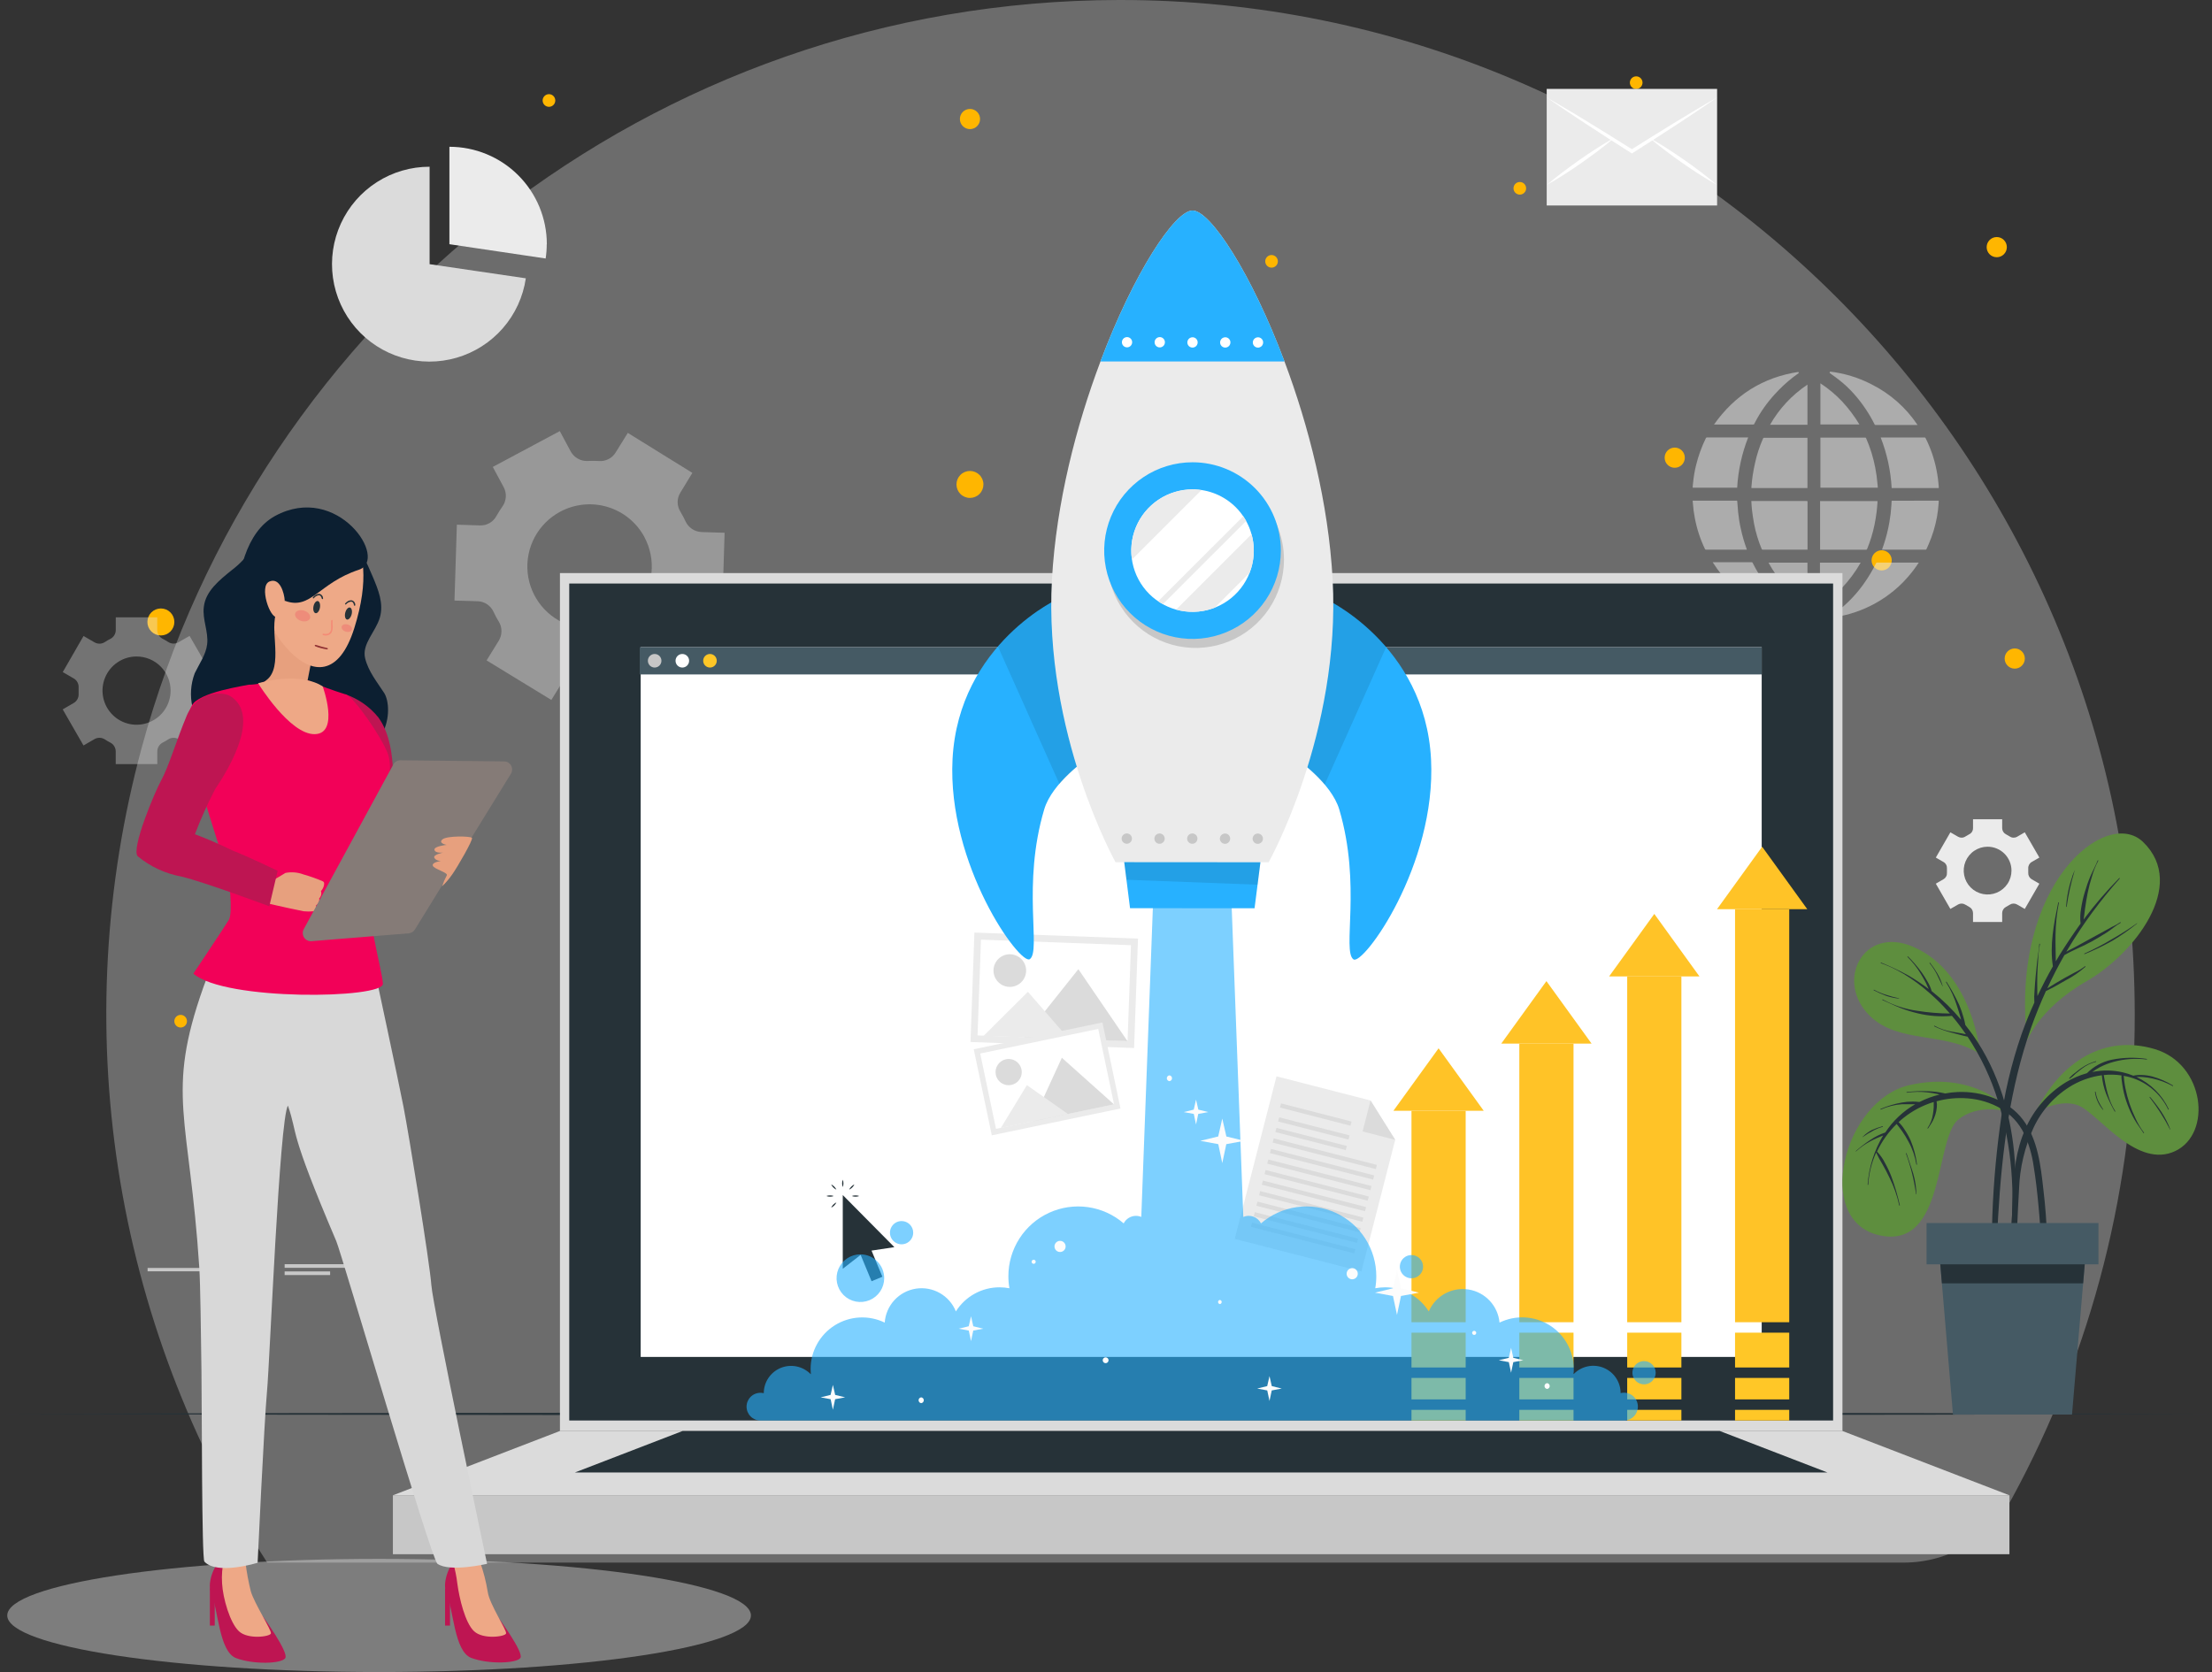 <svg width="582" height="440" viewBox="0 0 582 440" fill="none" xmlns="http://www.w3.org/2000/svg">
<rect x="0" y="0" width="582" height="440" fill="#333333" stroke="none"/>
<g clip-path="url(#clip0_219_69)">
<path d="M561.671 266.893C561.757 311.393 550.651 355.201 529.376 394.285C526.594 399.396 522.488 403.664 517.488 406.64C512.488 409.617 506.78 411.193 500.961 411.203H70.302C50.145 379.766 36.79 344.458 31.097 307.55C25.404 270.641 27.498 232.949 37.245 196.898C67.945 83.579 171.402 0.203 294.369 0C441.442 -0.238 561.671 119.761 561.671 266.893Z" fill="white" fill-opacity="0.28"/>
<path d="M525.365 67.691C526.831 67.691 528.02 66.502 528.02 65.036C528.02 63.57 526.831 62.381 525.365 62.381C523.899 62.381 522.711 63.57 522.711 65.036C522.711 66.502 523.899 67.691 525.365 67.691Z" fill="#FFB600"/>
<path d="M495.084 150.115C496.55 150.115 497.739 148.926 497.739 147.46C497.739 145.993 496.55 144.805 495.084 144.805C493.618 144.805 492.43 145.993 492.43 147.46C492.43 148.926 493.618 150.115 495.084 150.115Z" fill="#FFB600"/>
<path d="M440.639 123.095C442.105 123.095 443.293 121.907 443.293 120.44C443.293 118.974 442.105 117.785 440.639 117.785C439.173 117.785 437.984 118.974 437.984 120.44C437.984 121.907 439.173 123.095 440.639 123.095Z" fill="#FFB600"/>
<path d="M334.558 70.432C335.475 70.432 336.218 69.689 336.218 68.772C336.218 67.855 335.475 67.111 334.558 67.111C333.642 67.111 332.898 67.855 332.898 68.772C332.898 69.689 333.642 70.432 334.558 70.432Z" fill="#FFB600"/>
<path d="M399.879 51.213C400.796 51.213 401.539 50.47 401.539 49.553C401.539 48.636 400.796 47.893 399.879 47.893C398.962 47.893 398.219 48.636 398.219 49.553C398.219 50.47 398.962 51.213 399.879 51.213Z" fill="#FFB600"/>
<path d="M146.101 26.448C146.101 26.888 145.926 27.31 145.615 27.622C145.304 27.933 144.882 28.108 144.441 28.108C144.223 28.109 144.006 28.067 143.804 27.984C143.601 27.901 143.417 27.779 143.262 27.624C143.107 27.47 142.984 27.287 142.901 27.085C142.817 26.883 142.773 26.666 142.773 26.448C142.773 26.005 142.949 25.581 143.262 25.268C143.575 24.955 143.999 24.779 144.441 24.779C144.882 24.781 145.304 24.958 145.616 25.271C145.927 25.583 146.101 26.006 146.101 26.448Z" fill="#FFB600"/>
<path d="M199.929 251.651C199.93 251.869 199.888 252.086 199.805 252.288C199.722 252.491 199.6 252.675 199.446 252.83C199.292 252.985 199.108 253.108 198.906 253.192C198.705 253.276 198.488 253.319 198.269 253.319C198.051 253.319 197.834 253.276 197.632 253.192C197.43 253.108 197.247 252.985 197.093 252.83C196.939 252.675 196.816 252.491 196.733 252.288C196.65 252.086 196.608 251.869 196.609 251.651C196.609 251.21 196.784 250.788 197.096 250.477C197.407 250.165 197.829 249.99 198.269 249.99C198.71 249.99 199.132 250.165 199.443 250.477C199.754 250.788 199.929 251.21 199.929 251.651Z" fill="#FFB600"/>
<path d="M49.195 268.731C49.195 269.171 49.02 269.593 48.709 269.905C48.398 270.216 47.975 270.391 47.535 270.391C47.316 270.392 47.1 270.35 46.897 270.267C46.695 270.184 46.511 270.062 46.356 269.908C46.201 269.753 46.078 269.57 45.994 269.368C45.91 269.166 45.867 268.949 45.867 268.731C45.867 268.512 45.91 268.295 45.994 268.094C46.078 267.892 46.201 267.708 46.356 267.554C46.511 267.4 46.695 267.277 46.897 267.194C47.1 267.111 47.316 267.069 47.535 267.07C47.975 267.07 48.398 267.245 48.709 267.557C49.02 267.868 49.195 268.29 49.195 268.731Z" fill="#FFB600"/>
<path d="M432.164 21.748C432.164 22.191 431.988 22.615 431.675 22.928C431.362 23.241 430.938 23.416 430.496 23.416C430.277 23.416 430.061 23.373 429.859 23.289C429.657 23.205 429.474 23.082 429.319 22.927C429.165 22.772 429.043 22.588 428.96 22.386C428.877 22.184 428.835 21.967 428.836 21.748C428.836 21.308 429.011 20.886 429.322 20.574C429.633 20.263 430.056 20.088 430.496 20.088C430.715 20.087 430.931 20.129 431.134 20.212C431.336 20.295 431.52 20.417 431.675 20.571C431.83 20.726 431.953 20.909 432.037 21.111C432.121 21.313 432.164 21.53 432.164 21.748Z" fill="#FFB600"/>
<path d="M530.1 175.953C531.566 175.953 532.754 174.764 532.754 173.298C532.754 171.831 531.566 170.643 530.1 170.643C528.634 170.643 527.445 171.831 527.445 173.298C527.445 174.764 528.634 175.953 530.1 175.953Z" fill="#FFB600"/>
<path d="M306.943 195.869C308.409 195.869 309.598 194.68 309.598 193.214C309.598 191.747 308.409 190.559 306.943 190.559C305.477 190.559 304.289 191.747 304.289 193.214C304.289 194.68 305.477 195.869 306.943 195.869Z" fill="#FFB600"/>
<path d="M255.209 33.978C256.675 33.978 257.864 32.789 257.864 31.323C257.864 29.857 256.675 28.668 255.209 28.668C253.743 28.668 252.555 29.857 252.555 31.323C252.555 32.789 253.743 33.978 255.209 33.978Z" fill="#FFB600"/>
<path d="M258.75 127.481C258.75 128.422 258.377 129.325 257.711 129.99C257.046 130.656 256.144 131.029 255.203 131.029C254.263 131.029 253.36 130.656 252.695 129.99C252.03 129.325 251.656 128.422 251.656 127.481C251.656 126.541 252.03 125.638 252.695 124.973C253.36 124.307 254.263 123.934 255.203 123.934C256.144 123.934 257.046 124.307 257.711 124.973C258.377 125.638 258.75 126.541 258.75 127.481Z" fill="#FFB600"/>
<path d="M45.875 163.665C45.876 164.132 45.785 164.594 45.608 165.025C45.43 165.457 45.169 165.849 44.839 166.179C44.51 166.509 44.118 166.771 43.688 166.95C43.257 167.129 42.795 167.221 42.328 167.221C41.862 167.221 41.4 167.129 40.969 166.95C40.538 166.771 40.147 166.509 39.817 166.179C39.488 165.849 39.227 165.457 39.049 165.025C38.871 164.594 38.78 164.132 38.781 163.665C38.781 162.724 39.155 161.822 39.82 161.156C40.485 160.491 41.388 160.117 42.328 160.117C43.269 160.117 44.171 160.491 44.836 161.156C45.502 161.822 45.875 162.724 45.875 163.665Z" fill="#FFB600"/>
<path opacity="0.35" d="M182.165 124.44L165.18 113.917L161.954 119.122C161.487 119.866 160.821 120.466 160.032 120.853C159.242 121.24 158.361 121.399 157.485 121.313C156.491 121.257 155.495 121.257 154.501 121.313C153.623 121.331 152.757 121.109 151.995 120.672C151.234 120.234 150.605 119.598 150.178 118.832L147.291 113.449L129.66 122.876L132.563 128.275C132.962 129.052 133.142 129.922 133.085 130.793C133.028 131.664 132.737 132.504 132.241 133.222C131.657 134.041 131.119 134.891 130.628 135.769C130.215 136.545 129.593 137.191 128.832 137.633C128.07 138.074 127.201 138.294 126.321 138.266L120.207 138.073L119.578 158.039L125.724 158.217C126.603 158.253 127.456 158.533 128.185 159.025C128.914 159.517 129.492 160.203 129.853 161.005C130.063 161.44 130.289 161.891 130.515 162.326C130.741 162.761 130.999 163.18 131.257 163.599C131.706 164.349 131.943 165.207 131.943 166.081C131.943 166.955 131.706 167.813 131.257 168.563L128.031 173.784L145.065 184.194L148.291 178.973C148.768 178.235 149.438 177.641 150.228 177.255C151.018 176.869 151.899 176.705 152.775 176.781C153.759 176.781 154.743 176.894 155.743 176.878C156.621 176.861 157.488 177.083 158.249 177.52C159.011 177.957 159.639 178.593 160.066 179.36L162.97 184.742L180.552 175.347L177.665 169.965C177.261 169.187 177.076 168.315 177.13 167.44C177.184 166.566 177.475 165.723 177.971 165.001C178.564 164.194 179.103 163.349 179.585 162.471C180.001 161.694 180.627 161.049 181.39 160.608C182.154 160.166 183.026 159.947 183.908 159.973L190.037 160.151L190.65 140.2L184.521 140.007C183.646 139.962 182.799 139.68 182.072 139.192C181.345 138.703 180.764 138.027 180.391 137.235C180.181 136.784 179.972 136.349 179.73 135.914C179.488 135.478 179.246 135.043 179.004 134.624C178.541 133.876 178.296 133.014 178.296 132.135C178.296 131.255 178.541 130.393 179.004 129.645L182.165 124.44ZM169.551 141.344C171.081 144.196 171.731 147.436 171.418 150.656C171.104 153.876 169.842 156.931 167.791 159.434C165.74 161.938 162.991 163.777 159.894 164.72C156.796 165.663 153.488 165.667 150.388 164.731C147.288 163.796 144.535 161.963 142.478 159.465C140.42 156.966 139.151 153.915 138.83 150.695C138.509 147.476 139.15 144.234 140.673 141.379C142.197 138.524 144.533 136.185 147.388 134.657C149.283 133.64 151.361 133.006 153.502 132.791C155.643 132.577 157.805 132.786 159.865 133.408C161.925 134.029 163.842 135.049 165.507 136.411C167.172 137.773 168.551 139.449 169.567 141.344H169.551Z" fill="#EBEBEB"/>
<path opacity="0.35" d="M55.347 176.836L49.878 167.337L46.955 169.017C46.537 169.255 46.062 169.373 45.582 169.358C45.102 169.342 44.635 169.194 44.233 168.929C43.778 168.624 43.302 168.349 42.809 168.108C42.38 167.89 42.019 167.558 41.766 167.148C41.513 166.738 41.377 166.266 41.373 165.784V162.449H30.461V165.809C30.458 166.291 30.322 166.763 30.068 167.173C29.815 167.583 29.454 167.915 29.025 168.133C28.532 168.375 28.057 168.649 27.601 168.954C27.199 169.219 26.733 169.367 26.253 169.383C25.772 169.398 25.297 169.281 24.879 169.043L21.981 167.363L16.513 176.861L19.423 178.541C19.836 178.786 20.173 179.142 20.395 179.568C20.618 179.994 20.718 180.474 20.683 180.954C20.683 181.232 20.683 181.497 20.683 181.762C20.683 182.028 20.683 182.305 20.683 182.571C20.716 183.05 20.616 183.53 20.393 183.955C20.171 184.381 19.835 184.737 19.423 184.983L16.5 186.676L21.968 196.174L24.867 194.495C25.287 194.257 25.764 194.139 26.246 194.155C26.728 194.17 27.197 194.319 27.601 194.583C28.052 194.888 28.524 195.162 29.012 195.404C29.441 195.622 29.802 195.954 30.056 196.364C30.309 196.774 30.445 197.246 30.449 197.728V201.075H41.386V197.728C41.389 197.246 41.525 196.774 41.779 196.364C42.032 195.954 42.393 195.622 42.822 195.404C43.31 195.162 43.782 194.888 44.233 194.583C44.637 194.319 45.106 194.17 45.588 194.155C46.07 194.139 46.547 194.257 46.968 194.495L49.866 196.174L55.334 186.676L52.424 184.996C52.012 184.75 51.676 184.394 51.454 183.968C51.231 183.542 51.131 183.063 51.163 182.583C51.163 182.305 51.163 182.04 51.163 181.762C51.163 181.484 51.163 181.232 51.163 180.954C51.129 180.474 51.229 179.994 51.452 179.568C51.674 179.142 52.011 178.786 52.424 178.541L55.347 176.836ZM44.889 181.737C44.889 183.513 44.363 185.25 43.379 186.726C42.394 188.203 40.995 189.354 39.358 190.034C37.721 190.714 35.92 190.892 34.182 190.545C32.444 190.199 30.848 189.343 29.595 188.087C28.342 186.831 27.489 185.231 27.143 183.489C26.797 181.747 26.975 179.941 27.653 178.3C28.331 176.659 29.479 175.257 30.953 174.27C32.426 173.283 34.158 172.756 35.93 172.756C37.106 172.756 38.271 172.989 39.358 173.44C40.445 173.891 41.433 174.553 42.265 175.387C43.096 176.221 43.756 177.211 44.207 178.3C44.657 179.39 44.889 180.558 44.889 181.737Z" fill="#EBEBEB"/>
<path d="M536.579 225.672L532.743 219.023L530.71 220.199C530.417 220.366 530.083 220.448 529.745 220.436C529.408 220.423 529.081 220.317 528.801 220.128C528.474 219.925 528.146 219.73 527.802 219.554C527.501 219.403 527.247 219.173 527.069 218.887C526.891 218.601 526.796 218.272 526.794 217.936V215.584H519.121V217.936C519.125 218.274 519.031 218.607 518.85 218.894C518.67 219.181 518.411 219.41 518.105 219.554C517.769 219.73 517.433 219.925 517.115 220.128C516.835 220.317 516.508 220.423 516.17 220.436C515.833 220.448 515.499 220.366 515.205 220.199L513.163 219.023L509.336 225.672L511.378 226.848C511.667 227.019 511.904 227.268 512.06 227.566C512.216 227.865 512.286 228.2 512.262 228.536C512.262 228.731 512.262 228.916 512.262 229.102C512.262 229.288 512.262 229.482 512.262 229.668C512.286 230.004 512.216 230.34 512.06 230.638C511.904 230.936 511.667 231.185 511.378 231.357L509.336 232.541L513.163 239.19L515.205 238.014C515.5 237.848 515.835 237.765 516.173 237.776C516.511 237.787 516.84 237.891 517.124 238.076C517.442 238.286 517.773 238.478 518.114 238.651C518.414 238.802 518.667 239.033 518.845 239.318C519.022 239.603 519.118 239.932 519.121 240.268V242.62H526.794V240.268C526.797 239.932 526.893 239.603 527.071 239.318C527.248 239.033 527.501 238.802 527.802 238.651C528.142 238.478 528.473 238.286 528.792 238.076C529.073 237.891 529.401 237.787 529.738 237.776C530.075 237.765 530.408 237.847 530.701 238.014L532.743 239.19L536.579 232.541L534.537 231.365C534.251 231.191 534.017 230.941 533.861 230.644C533.705 230.346 533.633 230.012 533.653 229.677C533.653 229.482 533.653 229.297 533.653 229.102C533.653 228.908 533.653 228.731 533.653 228.536C533.63 228.201 533.701 227.865 533.857 227.567C534.013 227.269 534.249 227.02 534.537 226.848L536.579 225.672ZM529.243 229.102C529.243 230.345 528.874 231.561 528.183 232.594C527.493 233.628 526.511 234.434 525.363 234.91C524.214 235.385 522.951 235.51 521.732 235.267C520.512 235.025 519.393 234.426 518.514 233.547C517.635 232.668 517.036 231.548 516.794 230.328C516.551 229.109 516.675 227.845 517.151 226.697C517.627 225.548 518.432 224.566 519.466 223.875C520.499 223.185 521.715 222.816 522.958 222.816C523.783 222.816 524.6 222.979 525.363 223.295C526.125 223.61 526.818 224.073 527.402 224.657C527.985 225.241 528.448 225.934 528.764 226.697C529.08 227.459 529.243 228.277 529.243 229.102Z" fill="#EBEBEB"/>
<g opacity="0.5">
<path d="M459.96 115.122C458.3 119.345 457.324 123.806 457.068 128.337H445.367V128.011L445.461 127.113C445.608 125.559 445.866 124.018 446.233 122.501C446.838 120.009 447.711 117.589 448.837 115.285C448.857 115.229 448.897 115.182 448.948 115.151C448.999 115.12 449.06 115.108 449.119 115.116H459.96V115.122Z" fill="#EBEBEB"/>
<path d="M459.609 144.644H448.855C448.799 144.65 448.742 144.636 448.694 144.605C448.646 144.575 448.61 144.529 448.592 144.475C447.349 141.884 446.453 139.141 445.926 136.317C445.659 134.958 445.483 133.583 445.399 132.201C445.399 132.157 445.399 132.113 445.367 132.063V131.743C445.426 131.739 445.484 131.739 445.543 131.743H456.879C457.087 131.743 457.08 131.743 457.093 131.956C457.168 132.897 457.231 133.839 457.319 134.774C457.468 136.264 457.709 137.743 458.04 139.204C458.428 140.991 458.938 142.75 459.565 144.468C459.571 144.525 459.583 144.575 459.609 144.644Z" fill="#EBEBEB"/>
<path d="M504.831 148.051C504.831 148.114 504.768 148.164 504.743 148.208C503.829 149.602 502.81 150.923 501.694 152.161C500.349 153.682 498.852 155.061 497.227 156.277C494.093 158.657 490.545 160.435 486.763 161.523C485.294 161.945 483.797 162.264 482.283 162.477L481.844 162.552H481.587L481.336 162.396L481.625 162.188C484.916 159.96 487.794 157.177 490.132 153.962C491.452 152.15 492.613 150.227 493.601 148.214C493.618 148.16 493.654 148.113 493.702 148.082C493.75 148.051 493.808 148.038 493.865 148.045H504.862L504.831 148.051Z" fill="#EBEBEB"/>
<path d="M494.076 128.329H478.969V115.151H490.757C490.808 115.146 490.859 115.159 490.901 115.188C490.944 115.217 490.975 115.259 490.989 115.308C492.076 117.79 492.882 120.385 493.392 123.045C493.665 124.428 493.859 125.826 493.976 127.231C494.013 127.569 494.045 127.94 494.076 128.329Z" fill="#EBEBEB"/>
<path d="M493.984 131.863C493.984 132.177 493.984 132.491 493.94 132.792C493.877 133.532 493.821 134.267 493.72 135.001C493.576 136.011 493.425 137.021 493.218 138.025C492.771 140.23 492.115 142.388 491.261 144.47C491.246 144.53 491.21 144.583 491.159 144.618C491.109 144.654 491.047 144.67 490.985 144.664H478.883V131.863H493.984Z" fill="#EBEBEB"/>
<path d="M475.562 115.202V128.424H460.812C460.812 128.091 460.844 127.758 460.882 127.432C460.957 126.698 461.013 125.951 461.132 125.217C461.314 124.1 461.503 122.977 461.76 121.873C462.25 119.638 462.963 117.458 463.887 115.366C463.904 115.314 463.938 115.269 463.983 115.24C464.029 115.21 464.083 115.197 464.138 115.202H475.576H475.562Z" fill="#EBEBEB"/>
<path d="M475.58 132.026C475.58 136.167 475.58 140.311 475.58 144.456V144.645H463.779C463.722 144.652 463.664 144.638 463.616 144.608C463.568 144.577 463.532 144.53 463.515 144.475C462.62 142.328 461.947 140.095 461.508 137.811C461.288 136.638 461.119 135.452 460.974 134.266C460.874 133.494 460.849 132.71 460.799 131.925C460.796 131.898 460.796 131.871 460.799 131.844H475.372C475.542 131.863 475.58 131.863 475.58 132.026Z" fill="#EBEBEB"/>
<path d="M510.092 128.424H497.714C497.465 123.865 496.491 119.374 494.828 115.121H506.366C506.422 115.114 506.48 115.126 506.529 115.155C506.578 115.185 506.616 115.231 506.635 115.285C507.956 117.902 508.916 120.686 509.49 123.561C509.8 125.094 510.009 126.645 510.117 128.205L510.092 128.424Z" fill="#EBEBEB"/>
<path d="M510.097 131.75C510.097 132.051 510.097 132.334 510.059 132.616C509.98 133.735 509.844 134.849 509.652 135.954C509.193 138.513 508.429 141.007 507.374 143.384C507.211 143.766 507.023 144.149 506.854 144.532C506.84 144.568 506.815 144.599 506.782 144.619C506.749 144.64 506.71 144.649 506.672 144.645H495.297H495.172C495.31 144.25 495.448 143.867 495.58 143.484C496.245 141.517 496.757 139.501 497.11 137.454C497.376 135.968 497.554 134.468 497.644 132.961C497.644 132.61 497.688 132.252 497.7 131.894C497.7 131.8 497.7 131.756 497.832 131.763C497.87 131.766 497.907 131.766 497.945 131.763L510.097 131.75Z" fill="#EBEBEB"/>
<path d="M504.496 111.783V111.833H493.492C493.438 111.84 493.383 111.829 493.335 111.802C493.288 111.775 493.25 111.733 493.229 111.683C491.793 108.806 489.987 106.129 487.858 103.72C486.609 102.306 485.229 101.014 483.737 99.861C482.996 99.29 482.231 98.756 481.478 98.21C481.433 98.183 481.391 98.151 481.353 98.116C481.4 98.079 481.451 98.046 481.503 98.016C481.503 97.947 481.459 97.878 481.428 97.777C485.248 98.222 488.957 99.353 492.376 101.116C497.273 103.559 501.45 107.235 504.496 111.783Z" fill="#EBEBEB"/>
<path d="M473.337 98.129C472.873 98.461 472.333 98.844 471.806 99.246C470.049 100.618 468.413 102.14 466.919 103.795C464.899 105.997 463.176 108.455 461.793 111.105C461.706 111.275 461.63 111.45 461.53 111.607C461.512 111.634 461.489 111.657 461.462 111.674C461.435 111.692 461.405 111.703 461.373 111.708C461.191 111.708 461.009 111.708 460.827 111.708H450.978C456.467 103.952 463.839 99.29 473.224 97.865L473.155 97.997L473.337 98.129Z" fill="#EBEBEB"/>
<path d="M489.568 148.059C488.171 150.502 486.486 152.768 484.549 154.81C482.849 156.644 480.937 158.268 478.853 159.648V148.059H489.568Z" fill="#EBEBEB"/>
<path d="M475.564 148.064V159.428C471.3 156.5 467.787 152.607 465.312 148.064H475.564Z" fill="#EBEBEB"/>
<path d="M489.233 111.701H478.969V100.877C481.075 102.246 483.009 103.864 484.728 105.696C486.432 107.538 487.941 109.55 489.233 111.701Z" fill="#EBEBEB"/>
<path d="M475.561 101.215V111.782H465.711C468.123 107.538 471.497 103.919 475.561 101.215Z" fill="#EBEBEB"/>
<path d="M473.466 162.403C473.364 162.434 473.259 162.451 473.152 162.453C471.964 162.298 470.787 162.069 469.627 161.769C467.459 161.218 465.355 160.437 463.353 159.441C461.059 158.298 458.908 156.887 456.947 155.237C455.553 154.069 454.266 152.78 453.101 151.384C452.231 150.328 451.428 149.217 450.699 148.058C450.678 148.027 450.661 147.993 450.648 147.958H460.893C460.947 147.953 461.001 147.967 461.047 147.997C461.092 148.026 461.127 148.07 461.144 148.121C462.197 150.242 463.438 152.265 464.852 154.164C466.162 155.885 467.614 157.493 469.194 158.97C470.495 160.201 471.892 161.325 473.372 162.334C473.372 162.334 473.403 162.352 473.466 162.403Z" fill="#EBEBEB"/>
</g>
<path d="M138.349 73.239C137.636 78.1 135.541 82.655 132.313 86.36C129.086 90.065 124.861 92.764 120.144 94.136C115.426 95.508 110.414 95.495 105.703 94.099C100.992 92.703 96.782 89.982 93.573 86.261C90.365 82.54 88.293 77.974 87.605 73.109C86.916 68.243 87.64 63.282 89.69 58.817C91.741 54.351 95.031 50.569 99.169 47.92C103.308 45.271 108.12 43.868 113.033 43.877V69.516L138.349 73.239Z" fill="#DBDBDB"/>
<path d="M143.85 64.264C143.851 65.522 143.756 66.778 143.567 68.022L118.242 64.264V38.625C125.041 38.625 131.561 41.326 136.369 46.135C141.176 50.943 143.877 57.464 143.877 64.264H143.85Z" fill="#EBEBEB"/>
<path d="M66.062 333.666H38.836V334.55H66.062V333.666Z" fill="#C7C7C7"/>
<path d="M67.969 336.452C67.504 336.452 67.049 336.314 66.662 336.055C66.275 335.797 65.974 335.429 65.796 335C65.618 334.57 65.572 334.097 65.662 333.641C65.753 333.185 65.977 332.766 66.306 332.437C66.635 332.108 67.054 331.884 67.51 331.793C67.966 331.702 68.439 331.749 68.868 331.927C69.298 332.105 69.665 332.406 69.924 332.793C70.182 333.18 70.32 333.635 70.32 334.1C70.32 334.724 70.072 335.322 69.631 335.763C69.19 336.204 68.592 336.452 67.969 336.452ZM67.969 332.632C67.678 332.632 67.395 332.718 67.153 332.879C66.912 333.041 66.724 333.27 66.613 333.538C66.502 333.806 66.473 334.101 66.529 334.386C66.586 334.671 66.726 334.932 66.931 335.138C67.136 335.343 67.398 335.483 67.682 335.539C67.967 335.596 68.262 335.567 68.53 335.456C68.798 335.345 69.027 335.157 69.189 334.915C69.35 334.674 69.436 334.39 69.436 334.1C69.436 333.907 69.398 333.716 69.324 333.538C69.25 333.36 69.142 333.198 69.006 333.062C68.87 332.926 68.708 332.818 68.53 332.744C68.352 332.67 68.161 332.632 67.969 332.632Z" fill="#C7C7C7"/>
<path d="M96.035 332.676H74.891V333.631H96.035V332.676Z" fill="#C7C7C7"/>
<path d="M86.859 334.578H74.891V335.533H86.859V334.578Z" fill="#C7C7C7"/>
<path opacity="0.4" d="M99.742 440.002C153.775 440.002 197.578 433.336 197.578 425.113C197.578 416.89 153.775 410.225 99.742 410.225C45.709 410.225 1.906 416.89 1.906 425.113C1.906 433.336 45.709 440.002 99.742 440.002Z" fill="#EBEBEB"/>
<path d="M0.773 372.066L73.364 371.854L145.945 371.774L291.116 371.633L436.288 371.774L508.878 371.854L581.46 372.066L508.878 372.287L436.288 372.367L291.116 372.508L145.945 372.367L73.364 372.287L0.773 372.066Z" fill="#263238"/>
<path d="M484.768 150.807H147.328V376.566H484.768V150.807Z" fill="#DBDBDB"/>
<path d="M482.308 153.557H149.773V373.807H482.308V153.557Z" fill="#263238"/>
<path d="M528.706 393.496H103.375V408.995H528.706V393.496Z" fill="#C7C7C7"/>
<path d="M103.375 393.495L147.325 376.564H484.756L528.706 393.495H103.375Z" fill="#DBDBDB"/>
<path d="M151.25 387.492L179.607 376.564H452.475L480.832 387.492H151.25Z" fill="#263238"/>
<path d="M463.519 170.293H168.57V357.08H463.519V170.293Z" fill="white"/>
<path d="M463.516 170.293H168.32V177.481H463.516V170.293Z" fill="#455A64"/>
<path d="M172.247 175.668C173.233 175.668 174.032 174.868 174.032 173.882C174.032 172.895 173.233 172.096 172.247 172.096C171.26 172.096 170.461 172.895 170.461 173.882C170.461 174.868 171.26 175.668 172.247 175.668Z" fill="#C7C7C7"/>
<path d="M179.528 175.668C180.514 175.668 181.313 174.868 181.313 173.882C181.313 172.895 180.514 172.096 179.528 172.096C178.542 172.096 177.742 172.895 177.742 173.882C177.742 174.868 178.542 175.668 179.528 175.668Z" fill="white"/>
<path d="M186.801 175.668C187.787 175.668 188.587 174.868 188.587 173.882C188.587 172.895 187.787 172.096 186.801 172.096C185.815 172.096 185.016 172.895 185.016 173.882C185.016 174.868 185.815 175.668 186.801 175.668Z" fill="#FFC727"/>
<path d="M451.787 23.396H406.953V54.075H451.787V23.396Z" fill="#EBEBEB"/>
<path d="M406.945 25.643C408.872 26.73 410.764 27.879 412.673 28.993C414.583 30.107 416.465 31.265 418.348 32.424C422.132 34.722 425.871 37.074 429.619 39.426H429.115C432.854 37.074 436.602 34.722 440.376 32.424C442.259 31.265 444.16 30.125 446.051 28.993C447.943 27.862 449.852 26.73 451.779 25.643C449.967 26.916 448.129 28.136 446.299 29.382C444.469 30.629 442.622 31.831 440.765 33.043C437.07 35.474 433.349 37.852 429.619 40.222L429.362 40.381L429.115 40.222C425.385 37.852 421.654 35.465 417.959 33.043C416.109 31.828 414.264 30.608 412.426 29.382C410.605 28.136 408.757 26.916 406.945 25.643Z" fill="white"/>
<path d="M407.047 48.62C408.408 47.435 409.822 46.321 411.254 45.233C412.686 44.146 414.145 43.103 415.612 42.059C417.08 41.016 418.574 40.026 420.085 39.062C421.597 38.099 423.126 37.144 424.708 36.277C423.356 37.462 421.941 38.576 420.509 39.663C419.077 40.751 417.619 41.794 416.152 42.829C414.684 43.863 413.19 44.862 411.679 45.835C410.167 46.807 408.638 47.753 407.047 48.62Z" fill="white"/>
<path d="M451.669 48.62C450.087 47.736 448.558 46.807 447.046 45.835C445.535 44.862 444.05 43.854 442.573 42.829C441.097 41.803 439.639 40.751 438.215 39.663C436.792 38.576 435.369 37.462 434.008 36.277C435.59 37.161 437.119 38.09 438.631 39.062C440.142 40.035 441.627 41.043 443.104 42.059C444.58 43.076 446.038 44.146 447.462 45.233C448.885 46.321 450.308 47.435 451.669 48.62Z" fill="white"/>
<path d="M229.309 329.097L232.164 335.975L229.318 337.16L226.445 330.229L221.742 333.88V314.482L235.32 328.195L229.309 329.097Z" fill="#263238"/>
<path d="M221.747 312.387C221.511 311.758 221.511 311.064 221.747 310.434C221.971 311.066 221.971 311.755 221.747 312.387Z" fill="#263238"/>
<path d="M220.066 313.059C219.761 312.926 219.485 312.733 219.253 312.493C219.014 312.261 218.822 311.985 218.688 311.68C219.293 311.966 219.78 312.454 220.066 313.059Z" fill="#263238"/>
<path d="M219.367 314.739C219.057 314.862 218.727 314.922 218.394 314.916C218.062 314.923 217.731 314.863 217.422 314.739C217.731 314.619 218.062 314.562 218.394 314.571C218.726 314.562 219.057 314.62 219.367 314.739Z" fill="#263238"/>
<path d="M220.066 316.418C219.931 316.722 219.739 316.998 219.501 317.231C219.269 317.472 218.993 317.664 218.688 317.797C218.967 317.187 219.457 316.698 220.066 316.418Z" fill="#263238"/>
<path d="M224.117 314.739C224.43 314.619 224.763 314.562 225.098 314.571C225.43 314.562 225.761 314.619 226.071 314.739C225.761 314.862 225.431 314.922 225.098 314.916C224.763 314.922 224.43 314.862 224.117 314.739Z" fill="#263238"/>
<path d="M223.422 313.059C223.553 312.755 223.746 312.481 223.988 312.254C224.217 312.009 224.494 311.814 224.801 311.68C224.667 311.985 224.475 312.261 224.235 312.493C224.004 312.733 223.727 312.926 223.422 313.059Z" fill="#263238"/>
<path d="M358.2 334.579L324.875 326.021L335.863 283.238L360.604 289.595L367.093 299.948L358.2 334.579Z" fill="#EBEBEB"/>
<path d="M360.603 289.596L367.091 299.949L358.508 297.747L360.603 289.596Z" fill="#DBDBDB"/>
<path d="M336.773 291.457L355.328 296.24L355.611 295.143L337.056 290.359L336.773 291.457Z" fill="#DBDBDB"/>
<path d="M336.277 295.121L354.805 299.879L355.086 298.783L336.558 294.025L336.277 295.121Z" fill="#DBDBDB"/>
<path d="M335.558 297.904L354.086 302.662L354.367 301.566L335.84 296.808L335.558 297.904Z" fill="#DBDBDB"/>
<path d="M334.85 300.674L362 307.646L362.281 306.55L335.132 299.578L334.85 300.674Z" fill="#DBDBDB"/>
<path d="M334.132 303.44L361.281 310.412L361.563 309.316L334.413 302.344L334.132 303.44Z" fill="#DBDBDB"/>
<path d="M333.421 306.225L360.57 313.197L360.852 312.101L333.702 305.129L333.421 306.225Z" fill="#DBDBDB"/>
<path d="M332.71 308.991L359.859 315.963L360.141 314.867L332.991 307.895L332.71 308.991Z" fill="#DBDBDB"/>
<path d="M331.999 311.766L359.148 318.738L359.43 317.642L332.28 310.67L331.999 311.766Z" fill="#DBDBDB"/>
<path d="M331.288 314.54L358.438 321.512L358.719 320.416L331.569 313.444L331.288 314.54Z" fill="#DBDBDB"/>
<path d="M330.577 317.307L357.727 324.279L358.008 323.183L330.858 316.211L330.577 317.307Z" fill="#DBDBDB"/>
<path d="M329.866 320.081L357.016 327.053L357.297 325.957L330.147 318.985L329.866 320.081Z" fill="#DBDBDB"/>
<path d="M329.147 322.856L356.297 329.828L356.578 328.732L329.429 321.76L329.147 322.856Z" fill="#DBDBDB"/>
<path d="M255.352 274.202L298.391 275.793L299.417 246.998L256.377 245.406L255.352 274.202Z" fill="#EBEBEB"/>
<path d="M257.203 272.469L296.672 273.928L297.573 248.73L258.105 247.271L257.203 272.469Z" fill="white"/>
<path d="M261.401 255.255C261.37 256.106 261.592 256.946 262.039 257.67C262.487 258.395 263.139 258.969 263.913 259.322C264.688 259.675 265.549 259.79 266.389 259.653C267.229 259.515 268.009 259.131 268.63 258.549C269.251 257.968 269.686 257.215 269.879 256.386C270.072 255.557 270.014 254.689 269.713 253.893C269.412 253.097 268.881 252.408 268.189 251.914C267.496 251.42 266.672 251.142 265.821 251.117C264.687 251.082 263.585 251.497 262.756 252.273C261.928 253.048 261.441 254.121 261.401 255.255Z" fill="#DBDBDB"/>
<path d="M269.453 272.964L296.644 273.972L283.729 255.043L269.453 272.964Z" fill="#DBDBDB"/>
<path d="M258.797 272.585L281.24 273.407L270.456 260.994L258.797 272.585Z" fill="#EBEBEB"/>
<path d="M260.953 298.762L294.812 291.704L290.069 269.059L256.203 276.117L260.953 298.762Z" fill="#EBEBEB"/>
<path d="M262.06 297.059L293.114 290.583L288.953 270.764L257.906 277.233L262.06 297.059Z" fill="white"/>
<path d="M262.009 282.827C262.148 283.495 262.482 284.107 262.969 284.585C263.456 285.063 264.073 285.386 264.744 285.514C265.414 285.641 266.107 285.566 266.735 285.3C267.363 285.033 267.898 284.586 268.272 284.015C268.646 283.445 268.843 282.776 268.837 282.093C268.831 281.411 268.623 280.745 268.239 280.181C267.855 279.617 267.313 279.179 266.68 278.924C266.048 278.668 265.353 278.605 264.685 278.744C263.79 278.932 263.005 279.467 262.504 280.232C262.002 280.998 261.824 281.931 262.009 282.827Z" fill="#DBDBDB"/>
<path d="M271.711 295.084L293.102 290.617L279.386 278.354L271.711 295.084Z" fill="#DBDBDB"/>
<path d="M263.328 296.838L280.985 293.153L270.186 285.555L263.328 296.838Z" fill="#EBEBEB"/>
<path d="M535.5 292.875C542.165 279.189 553.815 272.16 566.951 276.077C580.087 279.994 582.12 298.277 572.317 302.91C562.514 307.543 552.711 294.025 547.566 291.249C542.421 288.472 535.5 292.875 535.5 292.875Z" fill="#5E8E3E"/>
<path d="M529.06 329.327C529.06 327.674 529.157 326.029 529.219 324.376C529.334 321.078 529.44 317.78 529.563 314.491C529.793 308.462 530.447 302.547 532.931 296.986C535.151 291.946 538.851 287.7 543.539 284.812C545.271 283.763 547.139 282.957 549.09 282.416C550.863 280.635 553.113 279.407 555.569 278.879C558.611 278.264 561.738 278.186 564.807 278.649C564.922 278.649 564.922 278.835 564.807 278.817C561.88 278.445 558.908 278.659 556.064 279.445C554.842 279.779 553.657 280.239 552.529 280.815C551.819 281.198 551.136 281.629 550.487 282.106C553.137 281.554 555.875 281.581 558.513 282.186C559.463 282.405 560.395 282.7 561.297 283.07C562.016 282.908 562.754 282.845 563.49 282.884C564.451 282.909 565.406 283.046 566.336 283.291C568.237 283.824 570.055 284.618 571.737 285.652C571.834 285.705 571.737 285.846 571.648 285.793C569.983 284.886 568.197 284.22 566.345 283.813C565.455 283.61 564.55 283.477 563.64 283.415C563.136 283.384 562.632 283.384 562.128 283.415C565.87 285.143 568.879 288.141 570.623 291.876C570.623 291.982 570.517 292.061 570.464 291.964C569.433 289.794 567.924 287.885 566.05 286.382C564.176 284.878 561.986 283.818 559.644 283.282C559.353 283.211 559.061 283.176 558.76 283.114C558.858 283.539 558.84 283.998 558.902 284.44C558.99 285.103 559.096 285.767 559.229 286.43C559.505 287.785 559.863 289.122 560.299 290.435C560.746 291.764 561.277 293.063 561.89 294.325C562.483 295.655 563.228 296.913 564.108 298.073C564.115 298.082 564.119 298.092 564.122 298.102C564.124 298.113 564.125 298.124 564.123 298.135C564.122 298.145 564.118 298.155 564.112 298.165C564.107 298.174 564.099 298.182 564.091 298.188C564.082 298.195 564.072 298.199 564.062 298.202C564.051 298.204 564.04 298.205 564.03 298.203C564.019 298.202 564.009 298.198 563.999 298.192C563.99 298.187 563.982 298.179 563.976 298.171C563.189 296.933 562.27 295.801 561.545 294.51C560.856 293.286 560.265 292.009 559.777 290.691C559.271 289.359 558.878 287.987 558.601 286.589C558.46 285.846 558.345 285.103 558.257 284.361C558.173 283.912 558.146 283.455 558.177 282.999C556.632 282.768 555.063 282.735 553.51 282.902C554.093 286.173 554.721 289.577 556.551 292.415C556.612 292.503 556.453 292.592 556.4 292.495C555.542 290.991 554.786 289.432 554.137 287.827C553.539 286.263 553.162 284.623 553.015 282.955C550.304 283.32 547.688 284.2 545.307 285.546C540.816 288.154 537.232 292.076 535.035 296.783C532.717 301.845 531.426 307.317 531.234 312.882C530.792 319.876 530.704 326.922 530.005 333.898C530.005 334.357 529.236 334.508 529.122 333.995C528.952 332.445 528.931 330.881 529.06 329.327Z" fill="#263238"/>
<path d="M544.447 283.715C544.888 283.185 545.4 282.718 545.967 282.327C546.507 281.867 547.07 281.436 547.655 281.036C548.808 280.238 550.087 279.641 551.439 279.268C551.545 279.268 551.589 279.409 551.439 279.436C550.078 279.776 548.803 280.4 547.7 281.266C547.143 281.681 546.612 282.15 546.091 282.565C545.63 283.053 545.117 283.489 544.562 283.865C544.508 283.927 544.385 283.812 544.447 283.715Z" fill="#263238"/>
<path d="M565.707 288.675C566.809 289.958 567.831 291.307 568.766 292.716C569.676 294.136 570.438 295.647 571.038 297.225C571.038 297.225 570.976 297.295 570.958 297.225C569.431 294.248 567.632 291.418 565.584 288.773C565.513 288.711 565.637 288.587 565.707 288.675Z" fill="#263238"/>
<path d="M551.372 287.321C551.511 288.176 551.764 289.009 552.124 289.797C552.491 290.559 552.917 291.292 553.397 291.989C553.397 292.033 553.352 292.086 553.317 292.051C552.167 290.731 551.432 289.101 551.204 287.365C551.187 287.25 551.355 287.206 551.372 287.321Z" fill="#263238"/>
<path d="M529.983 293.219C529.983 293.219 520.552 281.363 502.351 285.562C485.052 289.559 477.07 321.289 494.546 325.082C512.021 328.875 508.945 299.514 515.319 294.536C519.995 290.876 526.722 291.663 529.983 293.219Z" fill="#5E8E3E"/>
<path d="M488.299 302.891C489.483 301.849 490.735 300.886 492.047 300.009C493.28 299.162 494.625 298.49 496.042 298.011C498.045 294.946 500.743 292.398 503.918 290.575H503.379C502.407 290.575 501.452 290.575 500.48 290.575C498.539 290.704 496.638 291.18 494.866 291.981C494.846 291.986 494.825 291.984 494.806 291.975C494.788 291.966 494.773 291.95 494.764 291.931C494.756 291.912 494.754 291.891 494.76 291.871C494.766 291.851 494.778 291.834 494.796 291.822C496.592 291.044 498.473 290.477 500.4 290.133C501.339 289.962 502.292 289.88 503.246 289.886C503.75 289.886 504.263 289.886 504.776 289.974H505.067C506.735 289.13 508.493 288.48 510.309 288.038L509.805 287.905C508.93 287.712 508.044 287.564 507.153 287.463C505.343 287.251 503.512 287.278 501.708 287.543C501.593 287.543 501.567 287.384 501.708 287.375C503.535 287.155 505.377 287.081 507.215 287.154C508.758 287.194 510.292 287.393 511.794 287.746C512.888 287.539 513.996 287.412 515.109 287.366C521.456 287.101 528.368 289.47 532.284 294.687C536.2 299.903 536.951 306.878 537.65 313.173C538.71 321.953 538.941 330.812 538.339 339.635C538.339 340.157 537.57 340.059 537.552 339.564C537.314 332.085 537.049 324.605 536.333 317.143C536.006 313.695 535.634 310.229 535.06 306.808C534.649 303.861 533.803 300.992 532.549 298.294C531.203 295.534 529.068 293.235 526.415 291.689C523.745 290.171 520.771 289.265 517.708 289.037C514.961 288.813 512.197 289.073 509.54 289.806C509.637 290.337 509.655 290.879 509.593 291.415C509.533 292.092 509.396 292.759 509.186 293.405C508.99 294.017 508.736 294.609 508.426 295.173C508.09 295.792 507.666 296.349 507.295 296.941C507.233 297.038 507.083 296.941 507.153 296.844C507.896 295.774 508.377 294.544 508.559 293.254C508.672 292.641 508.746 292.021 508.78 291.398C508.78 290.929 508.78 290.46 508.78 289.992C505.887 290.873 503.187 292.295 500.824 294.183C500.373 294.536 499.94 294.916 499.534 295.297C500.132 295.859 500.652 296.498 501.081 297.197C501.702 298.11 502.243 299.074 502.698 300.08C503.539 302.105 504.104 304.234 504.378 306.41C504.378 306.525 504.219 306.551 504.21 306.41C503.87 304.304 503.167 302.272 502.133 300.407C501.654 299.489 501.117 298.603 500.524 297.754C500.214 297.321 499.896 296.87 499.569 296.464C499.392 296.243 499.198 296.013 499.021 295.774C496.881 297.869 495.133 300.331 493.859 303.041C494.722 303.947 495.444 304.978 495.998 306.1C496.652 307.274 497.22 308.495 497.695 309.752C498.579 312.175 499.305 314.653 499.87 317.17C499.87 317.276 499.719 317.311 499.702 317.17C499.149 314.634 498.282 312.178 497.12 309.858C496.572 308.717 495.998 307.595 495.353 306.481C494.721 305.453 494.148 304.391 493.638 303.298C492.431 305.957 491.726 308.817 491.56 311.732C491.56 311.847 491.384 311.83 491.392 311.732C491.726 307.161 493.125 302.731 495.476 298.798C494.363 299.266 493.249 299.726 492.179 300.301C490.808 301.021 489.534 301.912 488.387 302.953C488.325 303.103 488.246 302.962 488.299 302.891Z" fill="#263238"/>
<path d="M501.646 303.545C502.194 305.314 502.874 307.082 503.413 308.903C503.919 310.642 504.189 312.441 504.218 314.252C504.218 314.305 504.138 314.305 504.129 314.252C503.635 310.623 502.755 307.058 501.504 303.616C501.492 303.607 501.483 303.595 501.476 303.581C501.47 303.568 501.468 303.553 501.469 303.537C501.47 303.522 501.476 303.508 501.484 303.496C501.493 303.483 501.504 303.473 501.518 303.466C501.531 303.46 501.546 303.456 501.561 303.457C501.576 303.458 501.591 303.462 501.604 303.47C501.616 303.478 501.627 303.489 501.634 303.502C501.642 303.516 501.646 303.53 501.646 303.545Z" fill="#263238"/>
<path d="M490.119 299.126C490.826 298.417 491.637 297.821 492.524 297.357C493.427 296.953 494.361 296.622 495.317 296.367C495.423 296.367 495.459 296.517 495.317 296.544C494.387 296.79 493.495 297.162 492.665 297.649C491.805 298.093 490.978 298.598 490.19 299.161C490.193 299.171 490.193 299.181 490.19 299.191C490.186 299.201 490.181 299.209 490.173 299.216C490.165 299.222 490.155 299.227 490.145 299.228C490.135 299.229 490.124 299.227 490.115 299.222C490.106 299.218 490.098 299.211 490.093 299.202C490.088 299.193 490.086 299.183 490.086 299.173C490.086 299.162 490.09 299.153 490.096 299.144C490.102 299.136 490.11 299.129 490.119 299.126Z" fill="#263238"/>
<path d="M521.021 277.384C521.021 277.384 519.254 256.086 503.448 249.181C490.189 243.416 482.667 258.278 492.01 267.367C499.568 274.723 511.696 271.407 521.021 277.384Z" fill="#5E8E3E"/>
<path d="M494.932 253.309C497.352 254.283 499.713 255.396 502.004 256.643C503.897 257.738 505.721 258.949 507.466 260.267C507.201 259.728 506.971 259.171 506.715 258.641C506.3 257.818 505.831 257.014 505.363 256.236C504.392 254.622 503.222 253.136 501.88 251.815C501.867 251.798 501.861 251.777 501.862 251.756C501.864 251.735 501.873 251.715 501.888 251.7C501.903 251.685 501.923 251.676 501.944 251.674C501.965 251.673 501.987 251.679 502.004 251.692C503.339 253.014 504.566 254.442 505.672 255.962C506.219 256.738 506.724 257.544 507.183 258.375C507.645 259.141 508.001 259.964 508.244 260.824L508.421 260.957C511.187 263.158 513.72 265.638 515.979 268.357C515.935 268.145 515.89 267.933 515.837 267.747C515.537 266.704 515.219 265.678 514.874 264.653C514.195 262.474 513.236 260.394 512.019 258.464C511.957 258.375 512.107 258.287 512.169 258.384C513.415 260.323 514.523 262.346 515.484 264.44C515.92 265.464 516.286 266.515 516.58 267.588C516.808 268.286 516.979 269.002 517.093 269.727C517.782 270.612 518.463 271.496 519.099 272.38C525.897 282.061 529.309 293.758 530.122 305.472C530.362 308.965 530.421 312.468 530.299 315.967C530.288 319.492 529.992 323.01 529.415 326.488C529.415 326.709 529.026 326.647 529.035 326.426C529.114 323.349 529.433 320.29 529.494 317.213C529.556 314.137 529.441 311.024 529.194 307.965C528.695 301.818 527.536 295.741 525.738 289.841C523.9 283.801 521.19 278.061 517.694 272.804C517.022 272.672 516.368 272.495 515.705 272.327C515.042 272.159 514.123 271.92 513.336 271.699C511.813 271.307 510.332 270.765 508.916 270.081C508.819 270.028 508.916 269.878 509.004 269.931C510.401 270.695 511.916 271.218 513.486 271.478C514.724 271.726 516.014 271.885 517.252 272.168C516.103 270.497 514.883 268.879 513.574 267.332C510.555 267.604 507.512 267.377 504.567 266.66C502.998 266.285 501.456 265.804 499.953 265.218C498.37 264.608 496.868 263.822 495.303 263.167C495.188 263.123 495.303 262.946 495.374 263.017C498.21 264.561 501.305 265.574 504.505 266.005C507.33 266.453 510.184 266.689 513.044 266.713C511.921 265.422 510.755 264.158 509.508 262.982C505.354 259.021 500.412 255.378 494.941 253.486C494.773 253.433 494.835 253.265 494.932 253.309Z" fill="#263238"/>
<path d="M507.825 253.373C508.538 254.27 509.185 255.219 509.76 256.211C510.356 257.253 510.825 258.363 511.157 259.517C511.157 259.517 511.157 259.579 511.095 259.517C510.565 258.474 510.123 257.386 509.584 256.343C509.059 255.319 508.425 254.356 507.692 253.47C507.621 253.408 507.754 253.284 507.825 253.373Z" fill="#263238"/>
<path d="M493.094 260.462C494.127 261.027 495.218 261.481 496.347 261.815C497.43 262.177 498.534 262.472 499.653 262.699C499.697 262.699 499.653 262.796 499.653 262.788C498.489 262.665 497.342 262.416 496.232 262.045C495.135 261.628 494.063 261.147 493.023 260.604C492.908 260.56 492.997 260.409 493.094 260.462Z" fill="#263238"/>
<path d="M533.325 273.548C533.432 274.432 535.721 265.82 549.104 258.137C561.258 251.162 575.773 233.02 563.848 221.553C554.231 212.305 528.906 232.472 533.325 273.548Z" fill="#5E8E3E"/>
<path d="M524.114 323.156C524.313 314.149 525.021 305.161 526.236 296.234C527.294 288.032 529.19 279.959 531.893 272.142C532.892 269.331 534.023 266.555 535.261 263.832C535.19 262.771 535.208 261.706 535.314 260.649C535.385 259.287 535.508 257.926 535.632 256.564C535.756 255.203 535.897 253.85 536.056 252.488C536.215 251.127 536.507 249.783 536.56 248.43C536.56 248.307 536.763 248.333 536.728 248.43C536.458 249.854 536.299 251.297 536.251 252.745C536.145 254.053 536.074 255.397 536.03 256.688C535.986 257.979 536.03 259.34 536.03 260.64C536.03 261.109 536.03 261.613 536.074 262.125C537.338 259.473 538.682 256.821 540.14 254.292C539.256 248.74 540.414 242.94 541.546 237.494C541.546 237.388 541.74 237.441 541.714 237.547C541.159 240.382 540.863 243.261 540.83 246.149C540.785 248.43 540.892 250.711 540.9 252.984C541.219 252.444 541.537 251.896 541.864 251.357C543.632 248.516 545.485 245.746 547.424 243.046C547.269 241.73 547.314 240.397 547.557 239.094C547.774 237.631 548.099 236.186 548.529 234.771C548.953 233.347 549.413 231.959 550.005 230.589C550.597 229.219 551.358 227.848 551.923 226.434C551.923 226.319 552.144 226.434 552.074 226.504C551.367 227.84 550.807 229.248 550.403 230.704C549.959 232.073 549.593 233.466 549.307 234.877C549.024 236.283 548.794 237.697 548.591 239.121C548.467 240.058 548.379 241.039 548.22 241.985C551.083 238.133 554.214 234.487 557.589 231.075C557.669 230.996 557.784 231.075 557.713 231.208C552.61 236.942 548.053 243.14 544.1 249.721C543.959 249.969 543.817 250.216 543.667 250.464C544.41 250.004 545.258 249.633 545.948 249.253C547.25 248.528 548.553 247.811 549.855 247.104C551.157 246.397 552.421 245.707 553.647 245.035C554.292 244.673 554.929 244.302 555.592 243.957C556.382 243.601 557.142 243.181 557.863 242.701C557.961 242.622 558.076 242.781 557.961 242.843C556.679 243.55 555.539 244.611 554.292 245.398C553.046 246.185 551.773 246.963 550.474 247.688C548.096 249.014 545.506 249.969 543.163 251.339C541.537 254.186 540.037 257.101 538.664 260.083C540.087 259.199 541.537 258.315 543.004 257.475C543.959 256.944 544.905 256.423 545.868 255.919C546.824 255.474 547.728 254.925 548.564 254.283C548.582 254.267 548.605 254.258 548.629 254.259C548.653 254.26 548.676 254.27 548.692 254.288C548.709 254.305 548.718 254.329 548.717 254.353C548.716 254.377 548.706 254.399 548.688 254.416C547.124 255.8 545.396 256.987 543.543 257.952C541.829 258.96 540.087 259.933 538.302 260.808C536.87 263.95 535.576 267.141 534.421 270.383C528.79 286.341 526.722 303.281 525.732 320.106C525.44 325.119 525.281 330.131 525.219 335.136C525.157 340.14 525.422 345.161 525.414 350.166C525.414 350.307 525.175 350.342 525.148 350.166C524.547 345.745 524.441 341.192 524.264 336.718C524.088 332.244 524.017 327.709 524.114 323.156Z" fill="#263238"/>
<path d="M548.429 250.923C550.859 249.844 553.221 248.616 555.5 247.245C557.825 245.936 560.08 244.504 562.254 242.957C562.254 242.957 562.333 242.957 562.298 243.019C560.243 244.68 558.075 246.195 555.81 247.554C553.439 248.889 550.986 250.07 548.464 251.091C548.411 251.117 548.349 250.967 548.429 250.923Z" fill="#263238"/>
<path d="M544.556 232.886C544.759 232.108 545.006 231.348 545.263 230.588C545.255 230.574 545.251 230.559 545.251 230.543C545.251 230.528 545.255 230.513 545.263 230.499C545.431 230.066 545.616 229.615 545.784 229.208C545.803 229.156 545.826 229.106 545.855 229.058C545.882 228.974 545.915 228.891 545.952 228.811C545.899 228.811 545.864 229.111 545.82 229.253C545.801 229.337 545.778 229.419 545.749 229.5C544.866 232.477 544.201 235.515 543.76 238.589C543.76 238.686 543.601 238.695 543.61 238.589C543.743 236.662 544.06 234.753 544.556 232.886Z" fill="#263238"/>
<path d="M509.977 326.391L510.931 337.716L513.848 372.25H545.167L548.093 337.716L549.047 326.391H509.977Z" fill="#455A64"/>
<path d="M509.977 326.391L510.931 337.716H548.093L549.047 326.391H509.977Z" fill="#263238"/>
<path d="M506.902 332.713H552.125V321.847H506.902V332.713Z" fill="#455A64"/>
<path d="M414.008 362.605H399.75V368.255H414.008V362.605Z" fill="#FFC727"/>
<path d="M385.633 350.697H371.375V359.857H385.633V350.697Z" fill="#FFC727"/>
<path d="M385.633 362.605H371.375V368.255H385.633V362.605Z" fill="#FFC727"/>
<path d="M385.633 371.006H371.375V373.808H385.633V371.006Z" fill="#FFC727"/>
<path d="M414.008 350.697H399.75V359.857H414.008V350.697Z" fill="#FFC727"/>
<path d="M414.008 371.006H399.75V373.808H414.008V371.006Z" fill="#FFC727"/>
<path d="M442.391 350.697H428.133V359.857H442.391V350.697Z" fill="#FFC727"/>
<path d="M442.391 362.605H428.133V368.255H442.391V362.605Z" fill="#FFC727"/>
<path d="M442.391 371.006H428.133V373.808H442.391V371.006Z" fill="#FFC727"/>
<path d="M470.766 350.697H456.508V359.857H470.766V350.697Z" fill="#FFC727"/>
<path d="M470.766 362.605H456.508V368.255H470.766V362.605Z" fill="#FFC727"/>
<path d="M470.766 371.006H456.508V373.808H470.766V371.006Z" fill="#FFC727"/>
<path d="M385.633 292.311H371.375V347.948H385.633V292.311Z" fill="#FFC327"/>
<path d="M390.387 292.31H366.617L378.506 275.865L390.387 292.31Z" fill="#FFC327"/>
<path d="M414.008 274.627H399.75V347.947H414.008V274.627Z" fill="#FFC327"/>
<path d="M418.761 274.628H395L406.88 258.184L418.761 274.628Z" fill="#FFC327"/>
<path d="M442.391 256.945H428.133V347.947H442.391V256.945Z" fill="#FFC327"/>
<path d="M447.144 256.945H423.375L435.264 240.5L447.144 256.945Z" fill="#FFC327"/>
<path d="M470.766 239.264H456.508V347.948H470.766V239.264Z" fill="#FFC327"/>
<path d="M475.518 239.263H451.758L463.638 222.818L475.518 239.263Z" fill="#FFC327"/>
<path opacity="0.6" d="M232.644 336.356C232.644 337.596 232.276 338.808 231.588 339.839C230.899 340.87 229.92 341.673 228.775 342.148C227.63 342.622 226.37 342.746 225.154 342.504C223.938 342.262 222.821 341.665 221.945 340.789C221.069 339.912 220.472 338.795 220.23 337.579C219.988 336.363 220.112 335.103 220.586 333.957C221.061 332.812 221.864 331.833 222.895 331.144C223.925 330.456 225.137 330.088 226.377 330.088C228.039 330.088 229.633 330.748 230.808 331.924C231.984 333.099 232.644 334.694 232.644 336.356Z" fill="#27B1FF"/>
<path opacity="0.6" d="M240.273 324.376C240.275 324.982 240.097 325.575 239.761 326.079C239.426 326.584 238.948 326.977 238.389 327.21C237.83 327.442 237.214 327.504 236.62 327.386C236.026 327.268 235.48 326.977 235.052 326.548C234.624 326.12 234.332 325.574 234.215 324.98C234.097 324.386 234.158 323.77 234.391 323.211C234.623 322.651 235.017 322.174 235.521 321.838C236.025 321.503 236.618 321.324 237.224 321.326C238.032 321.326 238.808 321.648 239.38 322.22C239.952 322.792 240.273 323.567 240.273 324.376Z" fill="#27B1FF"/>
<path opacity="0.6" d="M374.429 333.325C374.429 333.93 374.25 334.521 373.914 335.024C373.578 335.527 373.1 335.919 372.541 336.151C371.983 336.382 371.368 336.443 370.774 336.325C370.181 336.207 369.636 335.916 369.208 335.488C368.781 335.06 368.489 334.515 368.371 333.921C368.253 333.328 368.314 332.713 368.545 332.154C368.777 331.595 369.169 331.117 369.672 330.781C370.175 330.445 370.766 330.266 371.371 330.266C372.182 330.266 372.96 330.588 373.534 331.162C374.107 331.735 374.429 332.513 374.429 333.325Z" fill="#27B1FF"/>
<path opacity="0.6" d="M435.625 361.226C435.626 361.831 435.449 362.424 435.114 362.928C434.779 363.432 434.302 363.826 433.743 364.058C433.184 364.291 432.569 364.353 431.975 364.236C431.381 364.119 430.835 363.828 430.407 363.401C429.978 362.974 429.686 362.429 429.567 361.835C429.449 361.241 429.509 360.626 429.74 360.066C429.971 359.507 430.363 359.028 430.866 358.692C431.369 358.355 431.961 358.176 432.566 358.176C433.376 358.176 434.152 358.497 434.726 359.069C435.299 359.64 435.622 360.416 435.625 361.226Z" fill="#27B1FF"/>
<path opacity="0.6" d="M430.942 370.164C430.94 371.129 430.555 372.055 429.873 372.737C429.191 373.42 428.266 373.804 427.3 373.807H200.072C199.106 373.807 198.179 373.423 197.496 372.74C196.813 372.057 196.43 371.13 196.43 370.164C196.43 369.198 196.813 368.272 197.496 367.588C198.179 366.905 199.106 366.522 200.072 366.522C200.369 366.521 200.665 366.553 200.956 366.619C200.957 365.191 201.383 363.796 202.18 362.612C202.977 361.427 204.108 360.507 205.43 359.968C206.752 359.43 208.204 359.297 209.602 359.587C211 359.877 212.279 360.577 213.278 361.597H213.349C213.349 361.155 213.278 360.713 213.278 360.253C213.28 357.953 213.865 355.692 214.98 353.68C216.095 351.669 217.702 349.973 219.651 348.753C221.6 347.533 223.827 346.827 226.123 346.703C228.419 346.579 230.709 347.04 232.778 348.044C232.932 345.849 233.826 343.771 235.313 342.15C236.801 340.528 238.794 339.46 240.967 339.118C243.14 338.776 245.365 339.181 247.278 340.268C249.192 341.354 250.68 343.058 251.5 345.099C252.722 343.156 254.418 341.556 256.428 340.447C258.438 339.338 260.696 338.758 262.991 338.76C263.863 338.761 264.734 338.844 265.59 339.008C265.405 337.963 265.313 336.904 265.316 335.843C265.314 332.327 266.322 328.884 268.22 325.925C270.118 322.965 272.825 320.613 276.021 319.148C279.217 317.683 282.766 317.167 286.246 317.661C289.726 318.156 292.992 319.639 295.653 321.936C295.958 321.339 296.421 320.839 296.992 320.49C297.563 320.14 298.219 319.955 298.889 319.955C299.368 319.958 299.843 320.054 300.285 320.238L303.697 229.104H323.71L327.122 320.238C327.969 319.876 328.922 319.85 329.787 320.166C330.652 320.481 331.365 321.114 331.78 321.936C334.442 319.639 337.707 318.156 341.188 317.661C344.668 317.167 348.217 317.683 351.413 319.148C354.608 320.613 357.316 322.965 359.214 325.925C361.112 328.884 362.12 332.327 362.118 335.843C362.121 336.904 362.029 337.963 361.844 339.008C362.697 338.845 363.565 338.762 364.434 338.76C366.729 338.758 368.987 339.338 370.997 340.447C373.007 341.556 374.703 343.156 375.925 345.099C376.778 343.113 378.269 341.467 380.162 340.423C382.055 339.379 384.242 338.995 386.378 339.333C388.513 339.67 390.475 340.71 391.953 342.288C393.432 343.865 394.342 345.89 394.541 348.044C396.61 347.033 398.901 346.566 401.2 346.684C403.499 346.803 405.73 347.505 407.683 348.723C409.636 349.941 411.248 351.636 412.366 353.648C413.485 355.661 414.073 357.924 414.076 360.227C414.076 360.678 414.076 361.111 414.006 361.571H414.076C415.075 360.55 416.355 359.851 417.752 359.56C419.15 359.27 420.602 359.403 421.924 359.942C423.246 360.481 424.377 361.401 425.174 362.585C425.971 363.77 426.398 365.165 426.399 366.592C426.689 366.527 426.985 366.494 427.283 366.495C427.765 366.493 428.242 366.586 428.688 366.77C429.134 366.953 429.538 367.224 429.879 367.565C430.219 367.906 430.489 368.312 430.671 368.758C430.854 369.204 430.946 369.682 430.942 370.164Z" fill="#27B1FF"/>
<path d="M373.336 340.166L368.615 341.042L367.563 346.019L366.503 341.042L361.773 340.166L366.485 339.017L367.563 334.305L368.633 339.017L373.336 340.166Z" fill="#FCFCFC"/>
<path d="M327.375 300.214L322.654 301.089L321.594 306.076L320.542 301.089L315.812 300.214L320.524 299.065L321.594 294.361L322.672 299.065L327.375 300.214Z" fill="#FCFCFC"/>
<path d="M258.712 349.654L256.078 350.14L255.485 352.925L254.893 350.14L252.25 349.654L254.884 349.009L255.485 346.383L256.086 349.009L258.712 349.654Z" fill="#FCFCFC"/>
<path d="M400.805 357.955L398.171 358.45L397.579 361.235L396.987 358.45L394.344 357.955L396.978 357.318L397.579 354.684L398.18 357.318L400.805 357.955Z" fill="#FCFCFC"/>
<path d="M222.376 367.717L219.733 368.203L219.14 370.988L218.548 368.203L215.914 367.717L218.539 367.071L219.14 364.445L219.742 367.071L222.376 367.717Z" fill="#FCFCFC"/>
<path d="M337.243 365.4L334.609 365.895L334.017 368.671L333.424 365.895L330.781 365.4L333.415 364.755L334.017 362.129L334.618 364.755L337.243 365.4Z" fill="#FCFCFC"/>
<path d="M317.915 292.645L315.272 293.132L314.688 295.917L314.096 293.132L311.453 292.645L314.087 292L314.688 289.365L315.289 292L317.915 292.645Z" fill="#FCFCFC"/>
<path d="M407.062 363.977C406.873 363.997 406.699 364.086 406.572 364.227C406.445 364.369 406.375 364.552 406.375 364.741C406.375 364.931 406.445 365.114 406.572 365.255C406.699 365.396 406.873 365.486 407.062 365.506C407.25 365.486 407.425 365.396 407.552 365.255C407.678 365.114 407.748 364.931 407.748 364.741C407.748 364.552 407.678 364.369 407.552 364.227C407.425 364.086 407.25 363.997 407.062 363.977Z" fill="#FCFCFC"/>
<path d="M307.687 282.982C307.498 283.003 307.324 283.092 307.197 283.233C307.07 283.374 307 283.557 307 283.747C307 283.937 307.07 284.12 307.197 284.261C307.324 284.402 307.498 284.492 307.687 284.512C307.875 284.492 308.05 284.402 308.177 284.261C308.303 284.12 308.373 283.937 308.373 283.747C308.373 283.557 308.303 283.374 308.177 283.233C308.05 283.092 307.875 283.003 307.687 282.982Z" fill="#FCFCFC"/>
<path d="M242.374 367.715C242.186 367.735 242.011 367.824 241.884 367.966C241.758 368.107 241.688 368.29 241.688 368.48C241.688 368.669 241.758 368.852 241.884 368.994C242.011 369.135 242.186 369.224 242.374 369.244C242.563 369.224 242.737 369.135 242.864 368.994C242.991 368.852 243.061 368.669 243.061 368.48C243.061 368.29 242.991 368.107 242.864 367.966C242.737 367.824 242.563 367.735 242.374 367.715Z" fill="#FCFCFC"/>
<path d="M290.902 357.186C290.698 357.186 290.502 357.267 290.358 357.411C290.214 357.555 290.133 357.751 290.133 357.955C290.133 358.159 290.214 358.354 290.358 358.499C290.502 358.643 290.698 358.724 290.902 358.724C291.106 358.724 291.301 358.643 291.446 358.499C291.59 358.354 291.671 358.159 291.671 357.955C291.671 357.751 291.59 357.555 291.446 357.411C291.301 357.267 291.106 357.186 290.902 357.186Z" fill="#FCFCFC"/>
<path d="M387.875 350.211C387.732 350.211 387.595 350.268 387.494 350.369C387.393 350.47 387.336 350.607 387.336 350.75C387.336 350.893 387.393 351.03 387.494 351.132C387.595 351.233 387.732 351.29 387.875 351.29C388.018 351.29 388.155 351.233 388.256 351.132C388.358 351.03 388.414 350.893 388.414 350.75C388.414 350.607 388.358 350.47 388.256 350.369C388.155 350.268 388.018 350.211 387.875 350.211Z" fill="#FCFCFC"/>
<path d="M320.963 342.086C320.831 342.103 320.709 342.167 320.621 342.267C320.533 342.368 320.484 342.496 320.484 342.63C320.484 342.763 320.533 342.892 320.621 342.992C320.709 343.092 320.831 343.157 320.963 343.173C321.095 343.157 321.217 343.092 321.305 342.992C321.393 342.892 321.442 342.763 321.442 342.63C321.442 342.496 321.393 342.368 321.305 342.267C321.217 342.167 321.095 342.103 320.963 342.086Z" fill="#FCFCFC"/>
<path d="M271.969 331.502C271.826 331.502 271.689 331.559 271.588 331.66C271.486 331.761 271.43 331.898 271.43 332.041C271.43 332.184 271.486 332.321 271.588 332.423C271.689 332.524 271.826 332.581 271.969 332.581C272.112 332.581 272.249 332.524 272.35 332.423C272.451 332.321 272.508 332.184 272.508 332.041C272.508 331.898 272.451 331.761 272.35 331.66C272.249 331.559 272.112 331.502 271.969 331.502Z" fill="#FCFCFC"/>
<path d="M355.78 333.713C355.391 333.713 355.017 333.868 354.742 334.143C354.467 334.418 354.312 334.791 354.312 335.181C354.312 335.57 354.467 335.943 354.742 336.218C355.017 336.494 355.391 336.648 355.78 336.648C356.169 336.648 356.542 336.494 356.817 336.218C357.093 335.943 357.247 335.57 357.247 335.181C357.247 334.791 357.093 334.418 356.817 334.143C356.542 333.868 356.169 333.713 355.78 333.713Z" fill="#FCFCFC"/>
<path d="M278.913 326.533C278.524 326.533 278.15 326.688 277.875 326.963C277.6 327.238 277.445 327.612 277.445 328.001C277.445 328.39 277.6 328.763 277.875 329.039C278.15 329.314 278.524 329.468 278.913 329.468C279.302 329.468 279.675 329.314 279.95 329.039C280.225 328.763 280.38 328.39 280.38 328.001C280.38 327.612 280.225 327.238 279.95 326.963C279.675 326.688 279.302 326.533 278.913 326.533Z" fill="#FCFCFC"/>
<path d="M279.627 157.066C278.911 157.066 252.225 169.391 250.625 199.751C249.175 227.654 268.463 254.16 270.955 252.401C274.005 250.252 268.816 232.87 274.748 212.978C276.851 205.905 286.045 199.663 286.045 199.663L279.627 157.066Z" fill="#27B1FF"/>
<path opacity="0.1" d="M286.056 199.664C283.369 201.581 280.915 203.807 278.746 206.295C274.777 197.454 267.369 180.876 262.578 170.143C270.401 161.099 279.223 157.111 279.63 157.111L286.056 199.664Z" fill="black"/>
<path d="M347.581 157.119C348.297 157.119 374.983 169.497 376.522 199.84C377.936 227.751 358.604 254.222 356.111 252.462C353.07 250.314 358.277 232.932 352.381 213.031C350.286 205.958 341.102 199.707 341.102 199.707L347.581 157.119Z" fill="#27B1FF"/>
<path opacity="0.1" d="M364.712 170.285C359.877 181.097 352.46 197.692 348.536 206.445C346.333 203.912 343.838 201.651 341.102 199.708L347.581 157.111C347.988 157.111 356.889 161.152 364.712 170.285Z" fill="black"/>
<path d="M333.793 226.903H293.512C293.512 226.903 274.533 192.962 276.778 152.496C277.91 132.294 283.187 111.95 289.543 95.126C298.285 71.882 309.096 55.394 313.781 55.402C318.466 55.411 329.25 71.909 337.966 95.126C344.277 111.924 349.528 132.312 350.633 152.514C352.825 192.98 333.793 226.903 333.793 226.903Z" fill="#EBEBEB"/>
<path d="M337.83 147.27C337.828 151.867 336.463 156.361 333.908 160.183C331.352 164.004 327.721 166.982 323.474 168.739C319.226 170.497 314.553 170.955 310.045 170.055C305.537 169.156 301.397 166.94 298.149 163.687C294.9 160.434 292.689 156.291 291.795 151.781C290.901 147.272 291.365 142.598 293.126 138.352C294.888 134.105 297.87 130.477 301.694 127.926C305.517 125.374 310.012 124.014 314.608 124.018C320.77 124.022 326.678 126.474 331.033 130.835C335.387 135.195 337.832 141.107 337.83 147.27Z" fill="#C7C7C7"/>
<path d="M337.002 144.901C337 149.498 335.635 153.992 333.08 157.813C330.524 161.635 326.893 164.613 322.646 166.37C318.398 168.128 313.725 168.586 309.217 167.686C304.709 166.787 300.569 164.571 297.321 161.318C294.072 158.065 291.861 153.922 290.967 149.412C290.073 144.903 290.536 140.229 292.298 135.983C294.06 131.736 297.042 128.108 300.865 125.556C304.689 123.005 309.184 121.645 313.78 121.648C319.942 121.653 325.85 124.105 330.204 128.466C334.559 132.826 337.004 138.738 337.002 144.901Z" fill="#27B1FF"/>
<path d="M329.877 144.893C329.877 148.081 328.932 151.197 327.162 153.847C325.391 156.498 322.874 158.563 319.93 159.783C316.985 161.003 313.745 161.322 310.619 160.701C307.493 160.079 304.622 158.544 302.368 156.29C300.115 154.035 298.58 151.164 297.958 148.037C297.336 144.911 297.655 141.67 298.875 138.725C300.095 135.78 302.16 133.263 304.81 131.492C307.46 129.721 310.576 128.775 313.763 128.775C315.879 128.775 317.975 129.192 319.93 130.002C321.885 130.812 323.661 131.999 325.158 133.496C326.654 134.993 327.841 136.769 328.651 138.725C329.461 140.68 329.877 142.776 329.877 144.893Z" fill="white"/>
<path d="M329.889 144.884C329.891 146.883 329.519 148.865 328.793 150.728L319.609 159.914C317.749 160.639 315.77 161.008 313.775 161.001C312.316 161.004 310.865 160.805 309.461 160.409L329.297 140.578C329.688 141.98 329.887 143.428 329.889 144.884Z" fill="#EBEBEB"/>
<path d="M316.132 128.951L297.825 147.252C297.708 146.471 297.649 145.682 297.648 144.891C297.651 142.576 298.152 140.289 299.118 138.186C300.085 136.082 301.493 134.211 303.247 132.701C305.001 131.191 307.06 130.076 309.283 129.434C311.507 128.791 313.843 128.636 316.132 128.977V128.951Z" fill="#EBEBEB"/>
<path d="M327.876 137.085L305.972 158.985C305.545 158.755 305.132 158.501 304.734 158.225L327.116 135.848C327.364 136.246 327.629 136.661 327.876 137.085Z" fill="#EBEBEB"/>
<path d="M337.971 95.126H289.539C298.281 71.882 309.092 55.394 313.777 55.402C318.462 55.411 329.255 71.909 337.971 95.126Z" fill="#27B1FF"/>
<path d="M297.884 90.095C297.877 90.361 297.792 90.619 297.639 90.837C297.486 91.055 297.273 91.222 297.025 91.319C296.778 91.416 296.507 91.438 296.247 91.382C295.987 91.326 295.749 91.194 295.564 91.004C295.378 90.813 295.253 90.572 295.203 90.311C295.154 90.049 295.183 89.779 295.286 89.534C295.389 89.289 295.563 89.08 295.784 88.933C296.006 88.786 296.266 88.707 296.532 88.707C296.712 88.707 296.891 88.743 297.058 88.813C297.224 88.883 297.375 88.986 297.501 89.116C297.627 89.245 297.726 89.398 297.792 89.567C297.857 89.735 297.889 89.915 297.884 90.095Z" fill="white"/>
<path d="M306.504 90.095C306.498 90.364 306.414 90.624 306.261 90.845C306.108 91.066 305.893 91.236 305.643 91.335C305.393 91.433 305.12 91.456 304.858 91.4C304.595 91.344 304.355 91.211 304.168 91.019C303.98 90.826 303.854 90.583 303.805 90.319C303.755 90.055 303.785 89.783 303.89 89.535C303.995 89.288 304.171 89.078 304.395 88.93C304.62 88.783 304.883 88.705 305.151 88.707C305.331 88.708 305.51 88.745 305.676 88.816C305.841 88.886 305.992 88.989 306.117 89.118C306.243 89.248 306.342 89.4 306.408 89.568C306.475 89.736 306.507 89.915 306.504 90.095Z" fill="white"/>
<path d="M315.121 90.105C315.123 90.375 315.044 90.639 314.895 90.864C314.746 91.09 314.534 91.266 314.285 91.37C314.036 91.474 313.761 91.501 313.496 91.449C313.231 91.397 312.988 91.267 312.797 91.076C312.606 90.885 312.476 90.642 312.424 90.377C312.372 90.112 312.4 89.838 312.504 89.588C312.608 89.339 312.784 89.127 313.009 88.978C313.234 88.829 313.499 88.75 313.769 88.752C314.127 88.752 314.471 88.894 314.725 89.148C314.978 89.402 315.121 89.746 315.121 90.105Z" fill="white"/>
<path d="M323.738 90.114C323.738 90.383 323.658 90.646 323.509 90.87C323.359 91.094 323.147 91.268 322.898 91.371C322.649 91.475 322.375 91.501 322.111 91.449C321.847 91.396 321.605 91.267 321.414 91.076C321.224 90.886 321.094 90.643 321.042 90.379C320.989 90.115 321.016 89.841 321.119 89.593C321.222 89.344 321.397 89.131 321.621 88.981C321.844 88.832 322.108 88.752 322.377 88.752C322.556 88.751 322.734 88.785 322.899 88.853C323.065 88.921 323.215 89.022 323.342 89.148C323.469 89.275 323.569 89.425 323.637 89.591C323.705 89.757 323.739 89.934 323.738 90.114Z" fill="white"/>
<path d="M332.348 90.112C332.349 90.382 332.271 90.647 332.122 90.872C331.973 91.097 331.76 91.273 331.511 91.377C331.262 91.482 330.988 91.509 330.723 91.457C330.458 91.405 330.215 91.275 330.024 91.084C329.833 90.893 329.703 90.65 329.651 90.385C329.598 90.12 329.626 89.845 329.73 89.596C329.834 89.347 330.01 89.135 330.235 88.986C330.461 88.837 330.725 88.758 330.995 88.76C331.353 88.762 331.696 88.905 331.949 89.159C332.202 89.412 332.345 89.754 332.348 90.112Z" fill="white"/>
<path d="M297.832 220.678C297.832 220.948 297.752 221.211 297.602 221.435C297.452 221.659 297.239 221.834 296.99 221.937C296.74 222.039 296.466 222.066 296.202 222.013C295.937 221.959 295.695 221.829 295.505 221.638C295.315 221.446 295.186 221.203 295.134 220.938C295.083 220.673 295.111 220.399 295.216 220.151C295.32 219.902 295.496 219.69 295.721 219.542C295.946 219.393 296.21 219.315 296.479 219.316C296.839 219.319 297.183 219.463 297.436 219.718C297.69 219.973 297.832 220.318 297.832 220.678Z" fill="#C7C7C7"/>
<path d="M306.449 220.679C306.451 220.949 306.372 221.213 306.224 221.438C306.075 221.663 305.864 221.839 305.615 221.943C305.366 222.047 305.092 222.076 304.828 222.024C304.563 221.973 304.32 221.844 304.128 221.654C303.937 221.464 303.807 221.221 303.753 220.957C303.7 220.692 303.727 220.418 303.829 220.169C303.932 219.919 304.107 219.706 304.331 219.556C304.555 219.406 304.818 219.326 305.088 219.326C305.447 219.326 305.792 219.468 306.047 219.722C306.302 219.975 306.447 220.319 306.449 220.679Z" fill="#C7C7C7"/>
<path d="M315.066 220.688C315.066 220.957 314.987 221.22 314.837 221.444C314.687 221.668 314.475 221.843 314.226 221.946C313.977 222.049 313.704 222.076 313.439 222.023C313.175 221.971 312.933 221.841 312.742 221.65C312.552 221.46 312.422 221.217 312.37 220.953C312.317 220.689 312.344 220.415 312.447 220.167C312.55 219.918 312.725 219.705 312.949 219.556C313.173 219.406 313.436 219.326 313.705 219.326C313.884 219.326 314.061 219.361 314.226 219.43C314.391 219.498 314.541 219.599 314.668 219.725C314.794 219.851 314.894 220.001 314.963 220.167C315.031 220.332 315.066 220.509 315.066 220.688Z" fill="#C7C7C7"/>
<path d="M323.676 220.697C323.676 220.967 323.596 221.231 323.446 221.455C323.296 221.679 323.083 221.853 322.833 221.956C322.584 222.059 322.31 222.085 322.046 222.032C321.781 221.979 321.539 221.848 321.349 221.657C321.159 221.466 321.03 221.222 320.978 220.958C320.927 220.693 320.955 220.419 321.059 220.17C321.164 219.922 321.34 219.71 321.565 219.561C321.79 219.413 322.054 219.334 322.323 219.336C322.683 219.338 323.027 219.483 323.28 219.738C323.533 219.993 323.676 220.338 323.676 220.697Z" fill="#C7C7C7"/>
<path d="M332.293 220.696C332.295 220.967 332.216 221.231 332.067 221.456C331.918 221.681 331.706 221.857 331.457 221.961C331.208 222.066 330.933 222.093 330.668 222.041C330.403 221.989 330.16 221.859 329.969 221.668C329.778 221.477 329.648 221.234 329.596 220.969C329.544 220.704 329.571 220.429 329.676 220.18C329.78 219.931 329.956 219.718 330.181 219.57C330.406 219.421 330.67 219.342 330.94 219.344C331.298 219.346 331.641 219.489 331.894 219.743C332.147 219.996 332.291 220.338 332.293 220.696Z" fill="#C7C7C7"/>
<path d="M330.085 239.016L297.326 238.989L295.797 226.877L331.632 226.903L330.085 239.016Z" fill="#27B1FF"/>
<path opacity="0.1" d="M331.632 226.911L330.881 232.808L296.38 231.509L295.797 226.885L331.632 226.911Z" fill="black"/>
<path d="M105.925 230.537C106.922 231.068 109.101 228.923 110.792 225.746C112.483 222.569 113.045 219.564 112.048 219.033C111.051 218.502 108.871 220.647 107.181 223.824C105.49 227 104.927 230.006 105.925 230.537Z" fill="#D9D9D9"/>
<path d="M60.958 150.045C57.732 152.667 54.084 155.546 53.626 159.728C53.204 162.992 54.891 166.256 54.506 169.521C54.176 172.29 52.453 174.637 51.243 177.15C50.161 180.001 49.951 183.11 50.638 186.081C51.28 188.905 57.97 201.467 84.62 201.009C102.82 200.697 103.498 186.338 101.116 182.413C99.283 179.571 96.918 176.71 96.075 173.244C95.141 169.466 98.861 166.238 99.942 162.515C101.024 158.792 99.503 155.18 98.11 151.842C96.515 148.082 94.829 144.158 91.713 141.499C88.583 139.012 84.712 137.644 80.716 137.611C77.05 137.482 71.551 137.354 68.857 140.123C67.879 141.407 67.048 142.797 66.383 144.268C64.925 146.495 63.089 148.45 60.958 150.045Z" fill="#0C1F31"/>
<path d="M90.812 182.688C94.245 183.855 97.277 185.973 99.555 188.794C102.744 193.177 103.221 199.284 103.386 202.402C103.551 205.52 104.376 217.605 104.376 217.605L94.936 220.264L90.812 182.688Z" fill="#BE1552"/>
<path d="M130.828 425.278C130.828 425.278 137.903 434.814 136.931 436.281C135.96 437.748 128.518 438.005 123.991 436.281C119.464 434.557 119.354 423.444 117.301 418.566C116.44 416.548 118.273 410.625 120.857 410.185C122.695 410.009 124.549 410.299 126.246 411.028C126.246 411.028 123.643 417.851 130.828 425.278Z" fill="#BE1552"/>
<path d="M126.301 411.01C127.218 413.59 127.899 416.248 128.336 418.951C128.794 422.16 133.376 428.982 133.156 429.844C132.936 430.706 127.126 431.495 124.743 429.276C122.361 427.057 120.839 420.565 120.326 416.695C120.114 414.87 119.746 413.066 119.227 411.303C119.227 411.303 124.029 408.626 126.301 411.01Z" fill="#EEA886"/>
<path d="M69.212 425.443C69.212 425.443 76.03 434.814 75.058 436.336C74.087 437.859 66.646 438.06 62.118 436.336C57.591 434.613 57.463 423.499 55.41 418.621C54.567 416.604 56.4 410.68 59.076 410.24C60.994 410.083 62.921 410.404 64.684 411.175C64.684 411.175 61.953 417.997 69.212 425.443Z" fill="#BE1552"/>
<path d="M64.591 411.175C64.903 413.72 65.368 416.243 65.984 418.731C66.864 421.867 71.483 428.983 71.281 429.845C71.08 430.706 65.233 431.495 62.869 429.276C60.504 427.057 58.653 420.602 58.433 416.695C58.283 414.528 58.469 412.351 58.983 410.24C59.909 409.842 60.93 409.718 61.924 409.884C62.919 410.05 63.844 410.498 64.591 411.175Z" fill="#EEA886"/>
<path d="M98.701 255.823C98.701 255.823 104.767 284.102 106.16 291.236C107.553 298.37 113.07 332.297 113.492 338.166C113.913 344.034 128.155 411.522 128.155 411.522C128.155 411.522 118.367 413.796 115.105 411.522C113.418 410.367 89.866 329.84 88.473 326.594C75.643 296.518 78.557 299.085 75.753 290.943C73.499 294.757 71.006 358.009 70.254 366.133C69.503 374.257 67.78 411.247 67.78 411.247C67.78 411.247 57.113 414.566 53.777 410.935C53.062 410.165 53.136 370.351 53.007 360.723C52.879 351.095 52.714 337.799 52.439 333.636C49.855 293.712 43.513 288.008 53.52 259.766C72.326 206.968 98.701 255.823 98.701 255.823Z" fill="#D8D8D8"/>
<path d="M117.102 417.777V427.772H118.403V420.051L117.102 417.777Z" fill="#BE1552"/>
<path d="M55.219 417.777V427.772H56.502V420.051L55.219 417.777Z" fill="#BE1552"/>
<path d="M81.12 179.112C84.287 180.474 87.523 181.667 90.816 182.688C93.034 183.128 100.512 194.186 102.015 198.258C103.518 202.329 102.015 208.454 98.917 215.625C95.82 222.795 98.752 225.198 97.323 232.387C95.893 239.576 100.494 254.87 100.75 258.85C101.007 262.83 59.107 263.49 50.878 256.209C50.878 256.209 59.163 243.812 60.226 242.033C61.289 240.254 60.391 230.608 59.419 228.132C58.448 225.656 51.959 204.475 51.959 204.475C51.959 204.475 46.662 188.263 51.446 184.54C55.607 181.312 66.952 180.157 68.987 179.442C72.981 178.627 77.087 178.515 81.12 179.112Z" fill="#F20158"/>
<path d="M69.023 179.829C71.231 179.123 71.856 170.485 71.893 166.255C72.776 165.637 79.029 170.706 82.046 173.318L80.391 181.816L69.023 179.829Z" fill="#E7A07E"/>
<path d="M86.419 134.988C86.419 134.988 101.284 139.647 93.219 165.303C85.155 190.959 64.865 162.295 66.991 146.707C69.117 131.119 86.419 134.988 86.419 134.988Z" fill="#EEA987"/>
<path d="M94.411 149.934C83.78 153.437 81.837 160.626 75.001 158.113C75.001 158.113 71.811 158.682 72.196 166.476C72.544 173.298 74.029 181.642 63.179 179.919C63.179 179.919 56.965 144.267 72.343 135.795C88.82 126.827 102.402 147.293 94.411 149.934Z" fill="#0C1F31"/>
<path d="M70.811 232.301C70.811 232.301 74.518 230.037 75.113 229.709C76.68 229.406 78.309 229.54 79.793 230.092C81.478 230.569 83.127 231.149 84.729 231.827C85.067 231.991 85.404 232.046 85.245 232.94C85.132 233.512 84.858 234.047 84.452 234.492C84.559 234.825 84.572 235.178 84.489 235.517C84.405 235.856 84.229 236.169 83.976 236.427C84.043 236.773 83.999 237.129 83.852 237.453C83.704 237.777 83.458 238.054 83.143 238.253C83.215 238.538 83.195 238.837 83.086 239.113C82.977 239.388 82.783 239.628 82.528 239.805C81.659 239.893 80.781 239.893 79.912 239.805C78.9 239.622 73.587 238.49 69.879 237.596C69.958 237.705 68.412 236.847 70.811 232.301Z" fill="#E7A07E"/>
<path d="M60.501 183.128C58.485 181.9 51.758 182.028 49.119 188.355C46.48 194.682 44.335 201.871 42.502 205.172C40.669 208.473 34.401 223.511 36.252 225.345C39.553 228.058 43.488 229.888 47.689 230.663C53.628 232.057 70.857 238.494 70.857 238.494L73.056 229.16C73.056 229.16 65.486 225.492 61.106 223.786C57.905 222.203 54.626 220.783 51.282 219.531C52.831 215.472 54.612 211.504 56.615 207.648C58.283 205.154 69.574 188.612 60.501 183.128Z" fill="#BE1552"/>
<path d="M81.87 247.681L107.53 245.608C107.867 245.581 108.192 245.473 108.479 245.294C108.766 245.116 109.006 244.871 109.179 244.581L134.418 203.63C134.623 203.306 134.737 202.932 134.747 202.548C134.757 202.165 134.663 201.785 134.475 201.451C134.287 201.116 134.012 200.839 133.679 200.648C133.347 200.457 132.969 200.359 132.585 200.366L105.312 200.072C104.934 200.075 104.564 200.181 104.241 200.378C103.918 200.575 103.655 200.856 103.479 201.191L79.909 244.526C79.732 244.858 79.645 245.231 79.657 245.607C79.67 245.984 79.781 246.35 79.98 246.669C80.178 246.989 80.458 247.251 80.789 247.428C81.121 247.606 81.494 247.693 81.87 247.681Z" fill="#857B77"/>
<path d="M116.314 233.248C117.331 232.268 118.246 231.186 119.045 230.02C120.346 228.186 124.543 220.942 124.177 220.484C123.81 220.025 117.523 219.879 116.387 220.906C115.251 221.933 117.505 222.336 117.505 222.336C117.505 222.336 114.078 222.684 114.316 223.656C114.554 224.628 116.625 224.353 116.625 224.353C116.625 224.353 113.858 224.885 114.279 225.729C114.701 226.572 116.021 226.572 116.021 226.572C116.021 226.572 113.583 226.884 113.876 227.801C114.169 228.718 118.055 229.635 117.542 230.387C117.052 231.304 116.641 232.261 116.314 233.248Z" fill="#E7A07E"/>
<path d="M67.906 179.791C67.906 179.791 76.228 193.344 82.826 193.197C89.424 193.05 84.915 180.653 84.915 180.653C84.915 180.653 79.857 176.6 67.906 179.791Z" fill="#EEA886"/>
<path d="M74.907 157.967C74.797 156.133 73.66 151.842 70.874 153.034C68.088 154.226 71.058 162.882 72.891 162.35C72.891 162.295 75.126 162.387 74.907 157.967Z" fill="#EEA987"/>
<path opacity="0.5" d="M77.677 161.425C77.448 162.142 78.128 163.051 79.21 163.388C80.291 163.725 81.358 163.388 81.587 162.672C81.816 161.956 81.136 161.039 80.055 160.702C78.973 160.365 77.913 160.673 77.677 161.425Z" fill="#EE706E"/>
<path opacity="0.5" d="M89.906 164.872C89.748 165.381 90.213 165.982 90.951 166.212C91.689 166.441 92.383 166.212 92.577 165.703C92.77 165.194 92.269 164.586 91.531 164.356C90.793 164.127 90.063 164.356 89.906 164.872Z" fill="#EE706E"/>
<path d="M90.837 161.233C90.615 162.107 90.837 162.909 91.274 163.03C91.711 163.152 92.298 162.536 92.52 161.662C92.742 160.789 92.52 159.986 92.083 159.872C91.646 159.757 91.059 160.337 90.837 161.233Z" fill="#263238"/>
<path d="M82.472 159.6C82.308 160.481 82.558 161.269 83.031 161.362C83.504 161.456 84.019 160.797 84.177 159.93C84.334 159.063 84.091 158.254 83.625 158.168C83.16 158.082 82.637 158.712 82.472 159.6Z" fill="#263238"/>
<path d="M87.123 163.281C87.08 163.947 87.123 164.606 87.123 165.272C87.148 165.554 87.094 165.837 86.968 166.09C86.841 166.343 86.647 166.556 86.407 166.705C85.962 166.837 85.491 166.852 85.039 166.748C84.824 166.748 84.796 167.056 84.989 167.113C85.372 167.261 85.792 167.285 86.189 167.18C86.586 167.076 86.94 166.85 87.201 166.533C87.509 165.897 87.619 165.183 87.516 164.484C87.516 164.083 87.466 163.682 87.516 163.281C87.516 163.059 87.18 163.066 87.173 163.281H87.123Z" fill="#F48B76"/>
<path d="M91.053 159.034C91.286 158.75 91.594 158.536 91.941 158.418C92.109 158.35 92.291 158.323 92.471 158.339C92.621 158.352 92.76 158.425 92.858 158.54C93.014 158.763 93.112 159.021 93.144 159.292C93.156 159.331 93.181 159.365 93.215 159.387C93.249 159.409 93.29 159.419 93.331 159.414C93.371 159.408 93.409 159.389 93.436 159.359C93.464 159.329 93.48 159.29 93.481 159.249C93.501 158.975 93.43 158.703 93.278 158.475C93.127 158.246 92.903 158.075 92.643 157.988C92.415 157.951 92.183 157.962 91.96 158.02C91.736 158.078 91.528 158.182 91.347 158.325C91.139 158.466 90.955 158.64 90.803 158.841C90.688 158.984 90.939 159.177 91.053 159.034Z" fill="#263238"/>
<path d="M82.588 157.423C82.806 157.129 83.1 156.901 83.44 156.764C83.594 156.691 83.763 156.654 83.934 156.657C84.084 156.657 84.228 156.716 84.335 156.821C84.504 157.029 84.62 157.275 84.671 157.537C84.729 157.717 85.022 157.695 85.008 157.495C85.013 157.219 84.926 156.95 84.762 156.73C84.597 156.509 84.364 156.35 84.099 156.277C83.864 156.258 83.629 156.288 83.406 156.363C83.183 156.438 82.978 156.557 82.802 156.714C82.613 156.865 82.446 157.044 82.308 157.244C82.194 157.416 82.473 157.573 82.588 157.409V157.423Z" fill="#263238"/>
<path d="M86.138 170.544C85.615 170.43 85.092 170.301 84.584 170.157C84.075 170.014 83.567 169.814 83.051 169.692C82.844 169.649 82.701 169.942 82.901 170.043C83.396 170.265 83.912 170.437 84.441 170.558C84.967 170.696 85.5 170.806 86.037 170.888C86.259 170.924 86.36 170.594 86.138 170.544Z" fill="#903133"/>
</g>
<defs>
<clipPath id="clip0_219_69">
<rect width="582" height="440" fill="white"/>
</clipPath>
</defs>
</svg>
